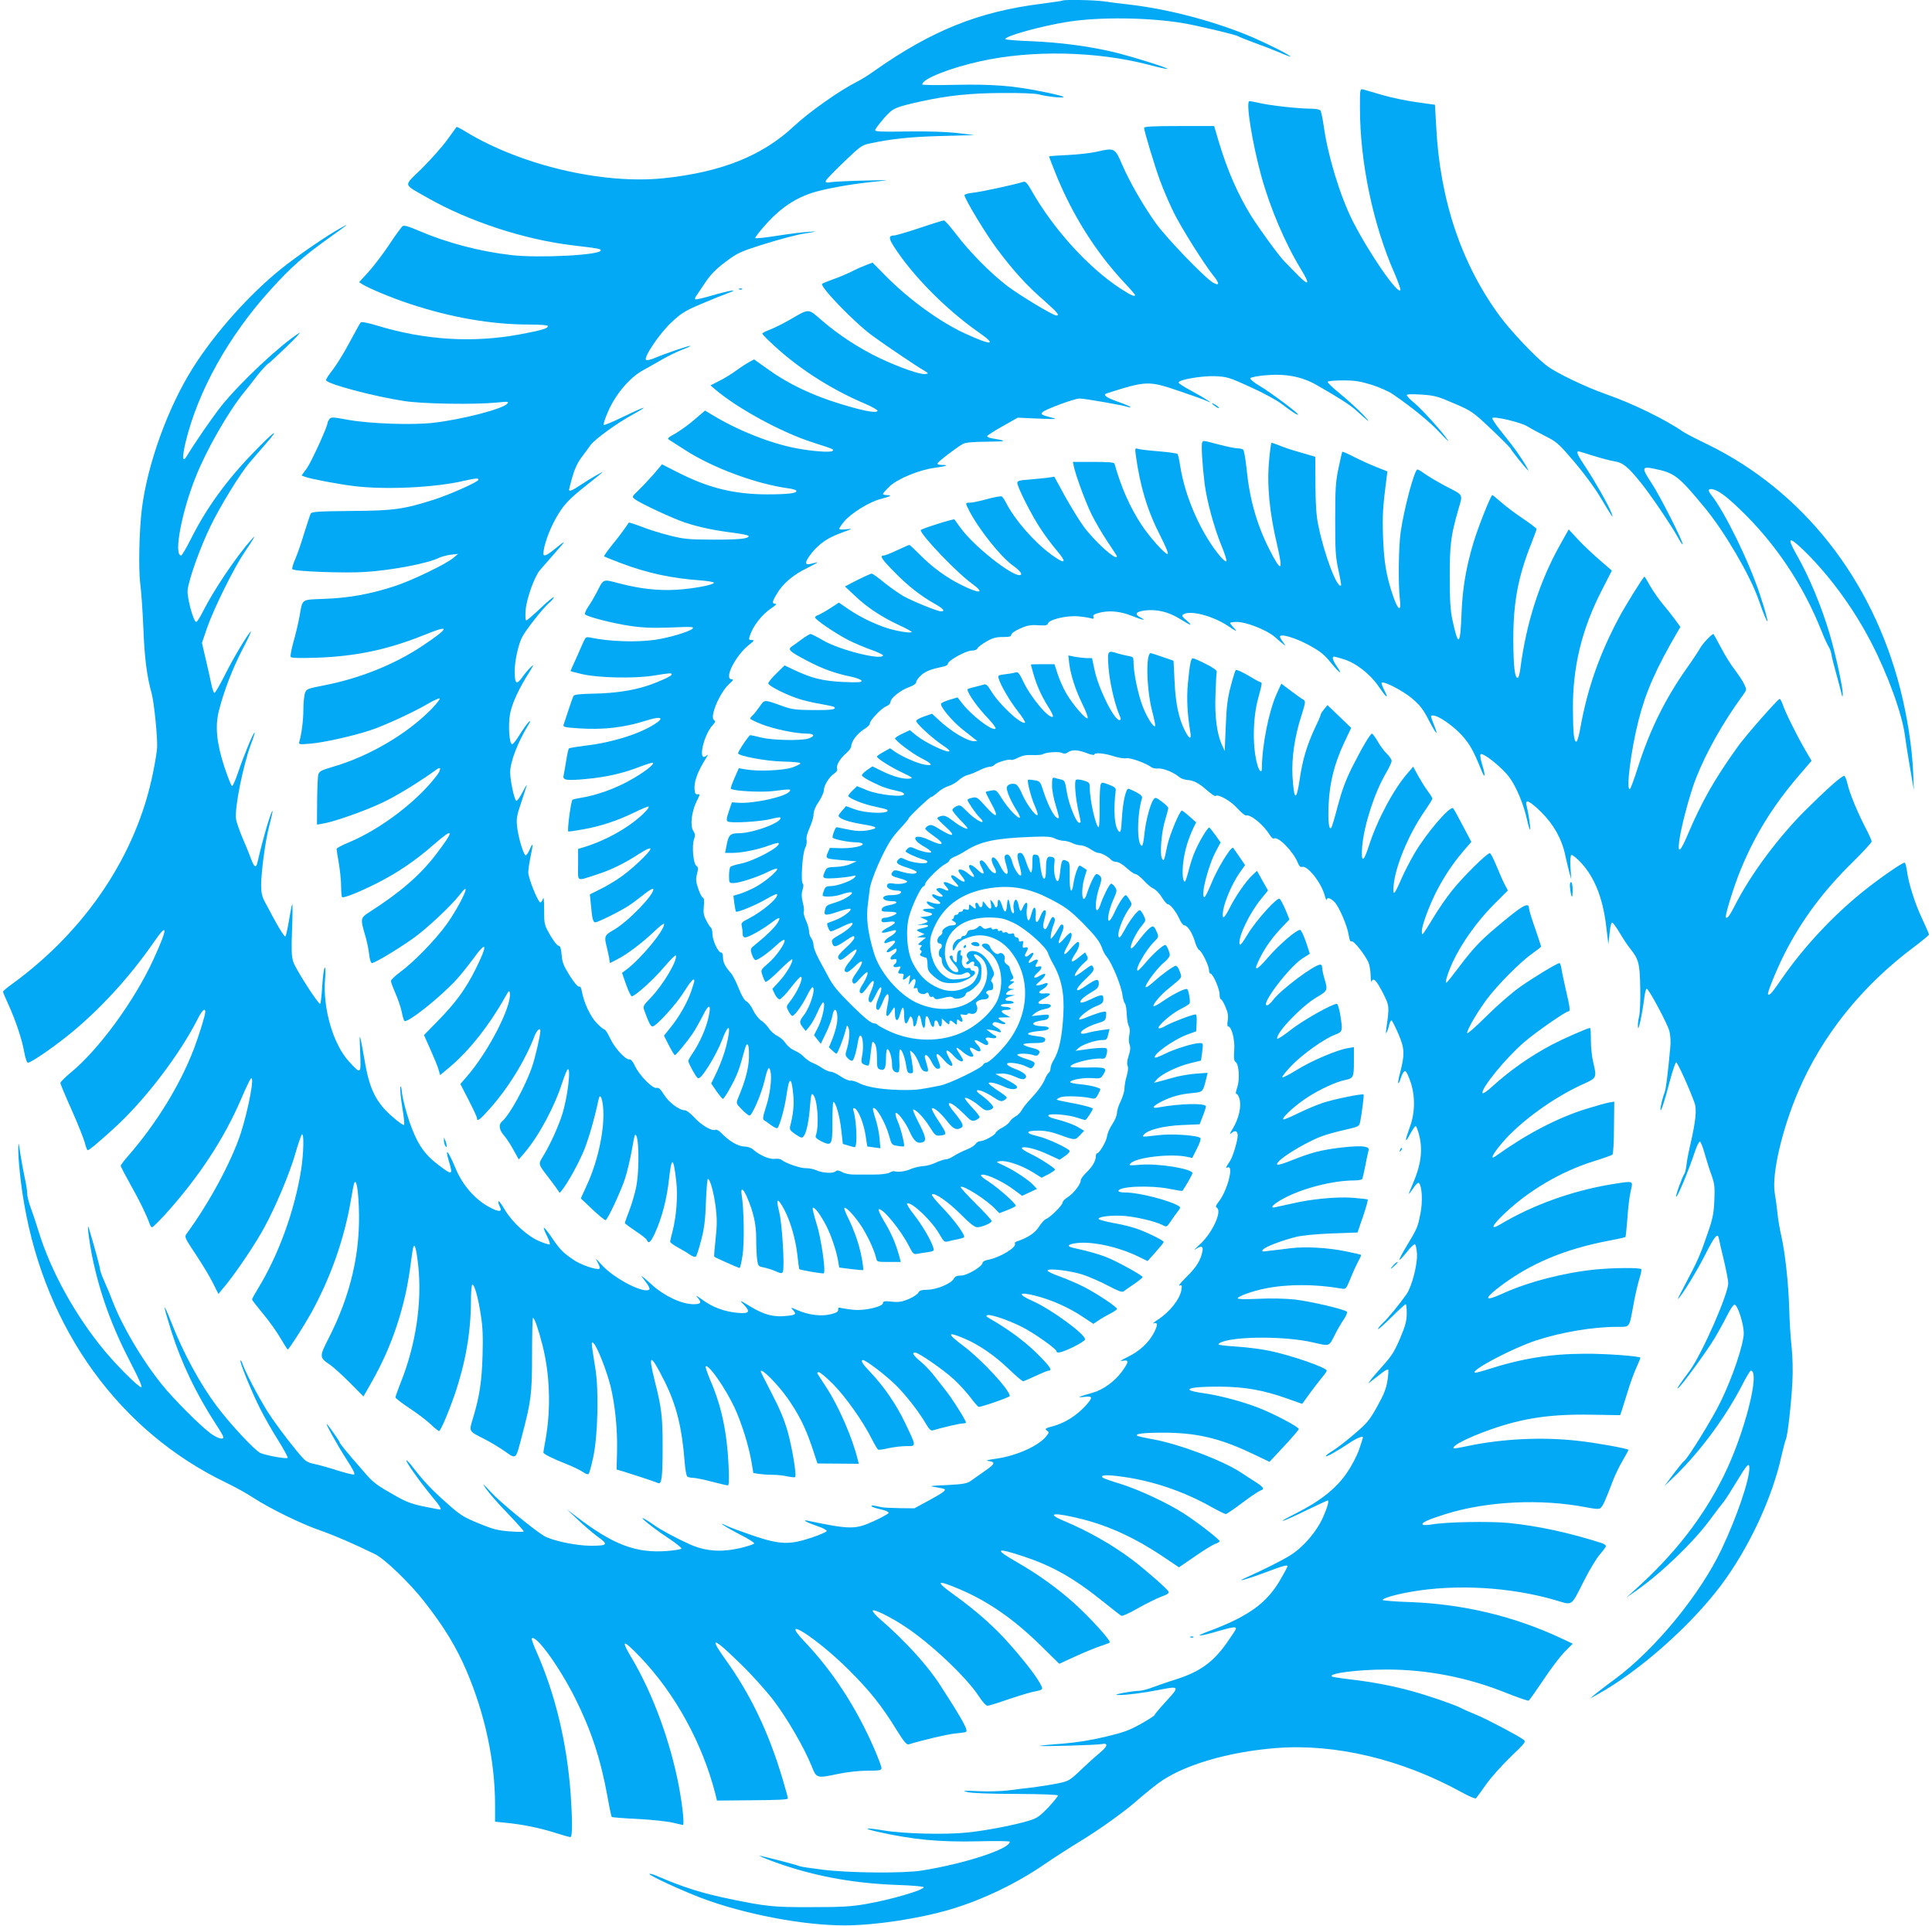 <?xml version="1.0" standalone="no"?>
<!DOCTYPE svg PUBLIC "-//W3C//DTD SVG 20010904//EN"
 "http://www.w3.org/TR/2001/REC-SVG-20010904/DTD/svg10.dtd">
<svg version="1.0" xmlns="http://www.w3.org/2000/svg"
 width="1280pt" height="1276pt" viewBox="0 0 1280 1276"
 preserveAspectRatio="xMidYMid meet">
<g transform="translate(0,1276) scale(0.1,-0.1)"
fill="#03a9f4" stroke="none">
<path d="M7039 12756 c-2 -2 -65 -11 -139 -21 -413 -51 -727 -177 -1105 -443
-38 -28 -92 -61 -120 -75 -112 -56 -317 -201 -415 -293 -210 -197 -482 -305
-865 -345 -403 -41 -942 86 -1307 307 -32 20 -61 35 -63 33 -1 -2 -31 -42 -65
-89 -34 -47 -110 -131 -167 -188 -122 -119 -126 -98 37 -191 279 -159 646
-279 970 -317 167 -20 180 -22 180 -33 0 -31 -410 -52 -591 -31 -211 24 -427
81 -616 162 -72 31 -97 37 -107 29 -8 -7 -48 -62 -89 -124 -41 -62 -103 -142
-136 -179 l-62 -67 23 -15 c41 -26 200 -92 313 -129 275 -91 542 -137 793
-137 76 0 122 -4 122 -10 0 -16 -41 -28 -185 -55 -312 -58 -629 -38 -943 57
-62 19 -106 28 -112 22 -5 -5 -38 -64 -74 -132 -36 -68 -86 -149 -111 -181
-25 -31 -45 -62 -45 -69 0 -24 315 -108 520 -139 127 -19 461 -24 609 -10 77
8 84 7 72 -7 -29 -35 -299 -105 -491 -127 -141 -16 -421 -6 -565 20 -102 19
-111 19 -123 4 -6 -9 -12 -20 -12 -25 0 -24 -108 -260 -137 -300 l-35 -48 24
-9 c37 -14 223 -49 323 -61 208 -26 539 -10 730 35 76 17 95 19 95 7 0 -14
-187 -97 -295 -132 -202 -64 -264 -73 -549 -75 -219 -2 -260 -5 -267 -17 -5
-9 -24 -68 -44 -131 -19 -64 -46 -142 -60 -173 -14 -32 -22 -61 -18 -65 16
-15 348 -27 483 -18 182 12 420 58 489 94 15 7 49 16 76 20 l50 6 -30 -26
c-50 -42 -274 -150 -390 -188 -163 -53 -301 -78 -462 -84 -162 -7 -147 4 -169
-118 -8 -44 -26 -120 -40 -168 -13 -48 -22 -93 -18 -99 5 -7 58 -9 173 -5 261
9 473 54 715 152 172 70 167 48 -19 -76 -182 -121 -414 -214 -647 -259 -113
-22 -118 -24 -128 -53 -5 -17 -10 -64 -10 -107 0 -69 -12 -163 -27 -214 -5
-18 -1 -19 77 -12 85 7 277 50 390 87 90 29 279 116 375 171 43 26 83 44 88
41 5 -3 -20 -34 -54 -70 -164 -167 -414 -313 -654 -383 -76 -22 -90 -30 -96
-51 -4 -13 -7 -93 -8 -178 l-1 -154 40 7 c74 12 284 86 400 142 92 44 243 137
356 219 27 19 26 -6 -2 -42 -128 -170 -372 -356 -584 -444 -44 -18 -80 -37
-80 -43 0 -6 7 -49 15 -96 8 -47 15 -115 15 -151 0 -36 3 -68 6 -72 9 -9 114
33 229 91 134 67 260 152 380 258 136 119 139 97 9 -72 -104 -135 -236 -248
-439 -378 -57 -36 -58 -44 -26 -151 10 -33 22 -88 26 -122 4 -38 12 -63 19
-63 19 0 167 89 268 160 93 65 258 220 316 295 86 113 7 -64 -89 -198 -72
-101 -219 -252 -308 -317 -34 -25 -61 -51 -61 -58 0 -8 13 -44 30 -82 16 -37
35 -92 41 -121 6 -30 14 -58 18 -62 18 -19 244 161 350 279 29 32 80 97 114
143 83 114 88 82 11 -73 -67 -136 -135 -229 -256 -352 l-89 -91 42 -94 c23
-52 48 -111 54 -133 l11 -38 60 50 c128 106 264 277 369 464 27 48 30 51 33
27 11 -88 -142 -385 -282 -547 l-46 -53 55 -107 c30 -58 55 -112 55 -119 0
-26 19 -12 83 60 124 139 236 320 299 485 14 37 38 58 38 33 0 -30 -32 -169
-54 -235 -43 -128 -150 -324 -200 -365 -24 -20 -19 -57 13 -93 16 -18 44 -61
63 -96 l35 -63 37 43 c94 109 200 306 251 466 15 45 31 85 36 88 24 15 -1
-189 -37 -301 -26 -80 -73 -184 -116 -258 -45 -76 -49 -59 34 -168 24 -31 48
-65 55 -75 11 -19 11 -19 26 1 43 55 114 185 148 269 31 78 69 211 95 334 8
38 22 16 29 -46 15 -135 -30 -358 -107 -523 l-40 -88 78 -74 c44 -41 83 -73
87 -70 16 10 99 189 127 272 15 47 35 131 45 186 9 55 19 102 21 105 27 27 33
-227 8 -348 -9 -42 -29 -111 -45 -152 -16 -41 -29 -78 -29 -82 0 -4 32 -27 70
-53 39 -25 73 -52 76 -60 11 -28 25 -15 55 50 45 99 78 227 91 352 17 154 30
152 48 -10 12 -99 1 -239 -25 -337 -8 -30 -15 -60 -15 -66 0 -6 24 -23 53 -39
28 -15 65 -37 80 -48 18 -12 32 -16 38 -10 5 5 21 54 35 109 20 77 27 132 31
252 3 83 9 152 13 152 15 0 40 -94 52 -189 9 -73 9 -120 -1 -208 -7 -63 -11
-116 -9 -118 6 -6 161 -75 168 -75 4 0 13 39 20 87 12 83 9 303 -6 396 -9 52
9 47 34 -11 45 -105 62 -182 62 -277 0 -51 3 -113 6 -138 6 -44 9 -47 43 -53
20 -4 55 -15 79 -25 37 -16 43 -17 49 -3 12 33 -5 319 -25 397 -22 89 -12 97
30 21 42 -76 77 -194 90 -301 6 -54 12 -99 13 -100 3 -6 158 -33 163 -28 14
14 -18 235 -48 328 -17 55 -29 102 -25 105 10 10 50 -43 89 -118 33 -64 69
-170 80 -241 l6 -36 78 -10 c42 -5 79 -8 81 -7 2 2 -2 37 -9 76 -14 84 -50
187 -92 272 -16 32 -27 61 -24 64 10 9 65 -49 111 -118 42 -64 86 -158 99
-212 6 -28 7 -28 85 -28 l79 0 -13 48 c-21 76 -52 147 -99 224 -24 40 -40 75
-34 77 26 9 146 -137 202 -247 24 -48 30 -53 54 -48 15 3 46 8 70 11 38 6 42
9 36 28 -14 49 -78 157 -130 222 -30 38 -50 71 -44 73 32 11 168 -120 217
-209 25 -44 31 -49 53 -43 14 4 42 10 63 14 21 4 41 10 44 14 11 11 -68 119
-145 198 -42 43 -72 81 -68 85 15 16 105 -46 189 -129 60 -61 94 -88 111 -88
32 0 96 28 96 41 0 7 -48 59 -106 116 -58 58 -103 107 -100 110 15 15 176 -87
234 -150 l23 -24 54 21 c30 12 55 24 55 28 0 15 -107 111 -174 156 -59 39 -67
48 -48 50 30 5 143 -49 210 -100 l54 -40 49 23 49 23 -22 24 c-33 35 -126 97
-194 129 -59 27 -59 27 -26 31 44 5 143 -29 215 -74 l58 -36 45 23 c24 13 44
27 44 31 0 10 -109 80 -168 107 -28 14 -52 29 -52 34 0 19 95 -3 172 -40 l78
-36 35 24 c19 13 34 29 32 34 -5 17 -149 84 -211 98 -85 19 -85 37 1 37 47 0
89 -8 138 -26 108 -39 107 -39 139 -5 l29 30 -34 20 c-34 21 -88 41 -167 61
-26 7 -40 15 -36 22 9 14 136 3 193 -17 24 -8 47 -15 51 -15 7 0 50 65 50 75
0 7 -69 26 -149 40 -46 8 -86 17 -89 20 -3 2 8 10 24 16 28 11 146 7 206 -7
22 -5 29 -1 42 24 9 17 16 33 16 36 0 10 -68 27 -132 33 -37 3 -68 10 -68 14
0 15 85 31 144 27 56 -4 59 -3 77 26 26 42 14 47 -108 44 -57 -1 -105 1 -109
4 -18 19 140 61 205 55 19 -2 26 4 32 27 5 16 5 34 2 39 -5 9 -72 6 -168 -9
l-40 -5 23 20 c27 23 111 51 153 51 31 0 33 2 43 44 l7 29 -53 -7 c-29 -4 -70
-12 -91 -18 -20 -6 -40 -8 -44 -4 -13 12 39 45 102 65 56 17 60 21 63 51 3 31
3 32 -30 25 -18 -4 -58 -18 -88 -30 -30 -13 -57 -21 -59 -19 -11 10 57 66 106
86 47 19 53 25 53 51 0 33 -10 32 -95 -8 -84 -40 -73 0 13 50 42 24 51 35 52
58 0 37 -16 34 -83 -12 -79 -56 -83 -32 -7 41 53 50 61 62 53 79 -8 20 -11 19
-63 -20 -29 -22 -56 -39 -58 -36 -8 7 28 58 60 86 27 23 29 28 19 48 l-12 22
-45 -36 c-50 -41 -58 -29 -19 29 25 37 33 76 16 76 -5 0 -28 -21 -50 -47 -46
-54 -54 -41 -16 26 25 44 33 81 16 81 -5 0 -23 -17 -40 -37 -17 -20 -33 -34
-36 -31 -4 3 4 29 16 58 16 37 19 54 11 62 -8 8 -16 2 -29 -22 -10 -17 -26
-42 -36 -54 -18 -21 -18 -21 -14 14 3 19 11 50 18 67 10 25 11 35 1 45 -9 9
-16 0 -32 -37 -16 -37 -23 -46 -32 -37 -9 9 -9 23 0 57 15 56 15 65 1 65 -6 0
-18 -18 -26 -40 -21 -54 -36 -50 -31 8 4 58 -13 67 -27 13 -6 -21 -13 -43 -17
-46 -12 -12 -21 43 -14 80 9 45 -9 46 -28 3 -14 -34 -18 -31 -30 25 -4 15 -10
27 -15 27 -13 0 -21 -42 -14 -68 3 -13 1 -22 -5 -22 -6 0 -14 17 -17 38 -11
62 -19 70 -23 20 -4 -59 -17 -61 -33 -8 -14 45 -29 53 -29 15 0 -14 -4 -25
-10 -25 -5 0 -10 4 -10 8 0 5 -7 17 -15 28 -15 18 -16 17 -10 -13 8 -41 -6
-43 -34 -5 -20 26 -20 26 -21 5 0 -26 -18 -31 -26 -8 -9 22 -27 18 -21 -5 6
-24 -1 -25 -25 -3 -17 15 -18 15 -18 -6 0 -18 -4 -21 -20 -16 -11 4 -20 2 -20
-4 0 -6 -7 -11 -15 -11 -8 0 -15 -4 -15 -10 0 -5 -7 -10 -15 -10 -8 0 -15 -7
-15 -15 0 -8 -6 -15 -12 -15 -7 -1 -3 -6 10 -13 25 -15 20 -27 -12 -27 -28 0
-69 -29 -63 -44 3 -7 -4 -18 -14 -24 -23 -14 -25 -52 -4 -52 17 0 20 -25 5
-35 -5 -3 -10 -17 -10 -31 0 -13 5 -24 10 -24 6 0 10 -11 10 -24 0 -59 93
-114 145 -86 20 10 28 11 37 2 19 -19 -2 -31 -67 -38 -52 -5 -64 -3 -94 18
-57 39 -91 105 -98 193 -3 48 1 72 21 120 68 163 205 255 411 276 122 13 237
-11 360 -75 106 -55 135 -77 223 -165 81 -83 109 -120 124 -163 6 -18 18 -42
28 -53 37 -44 100 -197 107 -260 3 -22 10 -46 16 -53 6 -7 11 -39 12 -70 1
-31 7 -67 13 -79 8 -14 9 -35 4 -60 -5 -22 -4 -49 2 -64 7 -19 5 -39 -7 -75
-10 -31 -12 -54 -6 -65 5 -11 3 -34 -6 -66 -8 -26 -15 -64 -15 -83 0 -19 -12
-57 -25 -85 -14 -27 -25 -63 -25 -79 0 -15 -14 -49 -31 -74 -17 -25 -32 -60
-34 -77 -3 -33 -51 -115 -66 -115 -5 0 -9 -9 -9 -20 0 -31 -23 -70 -64 -109
-20 -19 -36 -42 -36 -51 0 -25 -47 -86 -85 -110 -19 -12 -35 -28 -35 -36 0
-18 -83 -100 -109 -109 -10 -3 -31 -26 -47 -51 -26 -42 -75 -74 -147 -98 -10
-3 -16 -10 -13 -14 15 -24 -99 -93 -179 -108 -19 -3 -35 -12 -35 -19 0 -24
-102 -85 -142 -85 -28 0 -40 -5 -49 -21 -16 -32 -115 -73 -175 -73 -40 -1 -53
-5 -60 -20 -5 -10 -34 -29 -64 -42 -44 -18 -66 -22 -112 -17 -47 5 -58 3 -58
-9 0 -24 -119 -52 -193 -45 -34 3 -72 9 -84 12 -16 5 -21 3 -20 -11 2 -13 -11
-21 -48 -30 -61 -16 -147 -6 -220 26 -49 21 -49 21 -30 0 23 -25 17 -31 -39
-37 -88 -10 -149 5 -238 58 -81 49 -82 49 -49 15 45 -47 35 -60 -43 -53 -87 8
-166 37 -233 87 -33 24 -48 32 -35 18 34 -37 28 -48 -25 -48 -78 1 -191 54
-273 128 -38 35 -70 61 -70 59 0 -2 14 -21 30 -42 17 -22 27 -42 22 -47 -32
-32 -232 71 -313 160 -43 48 -48 51 -30 20 13 -22 18 -39 12 -43 -17 -10 -124
26 -171 59 -72 49 -89 67 -142 144 -27 41 -52 71 -55 69 -2 -3 7 -28 21 -55
14 -28 22 -53 18 -56 -4 -2 -33 7 -65 20 -80 32 -182 125 -232 209 -21 37 -41
63 -43 57 -2 -6 2 -21 8 -33 22 -40 -4 -41 -75 -2 -91 51 -170 143 -215 249
-51 124 -76 150 -45 48 27 -90 22 -92 -72 -20 -93 70 -140 141 -189 281 -23
66 -45 152 -50 190 -5 44 -9 59 -12 41 -2 -16 4 -75 13 -131 10 -57 15 -109
13 -116 -2 -7 -35 15 -79 54 -103 89 -148 176 -178 343 -41 230 -41 229 -35
87 6 -153 7 -153 -74 -65 -106 115 -175 357 -158 549 4 42 3 73 -2 73 -5 0
-13 -54 -17 -120 -4 -66 -10 -120 -14 -120 -15 0 -164 233 -178 278 -12 38
-13 81 -8 217 4 94 4 168 1 165 -3 -4 -12 -51 -21 -105 -9 -55 -20 -104 -24
-108 -7 -7 -54 71 -138 232 -17 32 -23 61 -23 105 1 96 27 292 54 396 14 52
23 96 22 98 -8 8 -64 -182 -100 -340 -9 -41 -22 -34 -42 20 -9 26 -34 88 -56
138 -21 50 -41 107 -44 126 -12 70 47 361 100 502 15 38 25 71 23 73 -7 6 -74
-158 -110 -265 -17 -51 -35 -91 -40 -89 -5 1 -27 57 -49 122 -53 162 -64 271
-38 376 35 136 91 281 157 408 36 68 60 121 55 117 -18 -11 -117 -176 -176
-295 -31 -61 -60 -111 -65 -111 -5 0 -15 26 -21 58 -6 31 -23 106 -37 165
l-25 108 33 97 c45 130 177 397 248 502 69 102 82 126 46 85 -99 -111 -249
-334 -319 -473 -20 -40 -40 -72 -46 -72 -18 0 -62 162 -57 211 9 75 84 285
152 424 65 134 197 349 258 420 19 22 67 78 107 124 101 115 58 87 -75 -51
-181 -185 -317 -372 -421 -580 -30 -60 -59 -108 -64 -108 -50 0 1 281 96 519
73 184 220 440 325 567 19 23 57 71 84 107 28 35 60 71 72 78 12 8 69 61 128
118 59 57 94 96 77 85 -128 -81 -391 -328 -516 -484 -55 -69 -172 -238 -232
-337 -25 -39 -27 2 -5 95 82 341 285 705 563 1012 137 151 218 223 398 351
123 88 127 92 75 63 -89 -47 -297 -190 -405 -277 -210 -169 -439 -427 -582
-654 -166 -263 -301 -637 -338 -933 -18 -144 -23 -397 -11 -495 7 -49 16 -184
21 -300 8 -197 22 -310 55 -430 16 -58 39 -289 36 -355 -1 -25 -13 -101 -27
-168 -109 -545 -447 -1049 -941 -1406 -29 -21 -53 -41 -53 -46 0 -4 16 -42 35
-83 49 -108 90 -230 105 -314 8 -43 18 -73 25 -73 20 0 152 90 265 180 205
165 406 383 566 614 98 143 98 103 1 -109 -126 -275 -364 -600 -549 -751 -37
-31 -68 -62 -68 -68 0 -7 33 -86 74 -177 40 -90 79 -188 87 -216 7 -29 16 -53
20 -53 9 0 60 42 164 136 209 187 446 497 569 742 25 49 46 67 46 39 0 -23
-40 -151 -76 -247 -92 -239 -248 -493 -436 -709 -27 -30 -48 -59 -48 -64 0 -6
31 -65 68 -131 60 -106 105 -200 125 -258 4 -10 10 -18 15 -18 5 0 42 37 84
82 225 249 393 504 508 773 28 66 56 124 61 129 29 31 -13 -196 -66 -362 -62
-188 -207 -458 -360 -667 -14 -19 -9 -29 62 -135 42 -63 93 -148 113 -188 l37
-74 56 68 c75 94 194 272 249 374 76 140 165 352 203 482 19 67 39 126 45 132
15 15 12 -124 -5 -234 -44 -274 -150 -564 -285 -785 -22 -36 -40 -69 -40 -73
0 -5 32 -46 71 -93 39 -46 91 -119 116 -162 25 -42 47 -77 49 -77 8 0 105 152
154 239 130 235 221 493 265 752 9 52 18 101 21 109 13 36 26 -27 31 -148 14
-302 -52 -589 -201 -880 -61 -119 -61 -126 12 -174 20 -14 78 -66 129 -117
l91 -92 57 100 c134 236 220 497 255 771 6 47 13 96 16 110 10 43 22 3 35
-115 26 -243 -16 -525 -117 -776 -19 -48 -34 -91 -34 -96 0 -6 42 -38 93 -72
50 -33 114 -81 140 -106 26 -25 51 -45 56 -45 10 0 63 124 103 240 72 211 107
413 108 613 0 68 4 117 10 117 14 0 39 -90 56 -205 12 -73 15 -144 11 -265 -5
-172 -20 -271 -62 -410 -29 -97 -34 -88 80 -146 39 -20 98 -56 132 -80 75 -52
69 -57 112 107 60 229 66 274 66 537 0 133 3 242 6 242 10 0 37 -78 63 -181
49 -192 57 -420 21 -622 -8 -45 -15 -85 -15 -89 0 -10 61 -41 156 -78 43 -17
91 -41 107 -52 16 -12 32 -17 37 -12 5 5 18 54 30 109 31 143 38 440 15 585
-30 190 -30 187 -11 170 23 -23 84 -176 111 -283 30 -122 47 -290 43 -434 l-3
-118 45 -13 c53 -16 208 -67 231 -77 23 -9 29 38 29 245 0 198 -7 253 -52 432
-47 187 -29 185 67 -7 77 -156 113 -301 131 -530 3 -49 12 -93 18 -97 6 -4 23
-8 37 -8 15 0 70 -11 123 -25 53 -14 101 -25 108 -25 8 0 9 36 5 133 -11 223
-47 393 -122 566 -19 46 -33 86 -30 89 18 18 128 -139 191 -272 47 -101 95
-254 113 -362 l12 -72 37 -6 c20 -3 62 -6 92 -6 30 0 75 -5 99 -11 24 -5 46
-7 49 -4 11 10 -19 191 -49 300 -22 78 -53 152 -105 252 -41 79 -74 145 -74
148 0 28 112 -84 178 -178 73 -105 115 -187 158 -312 l40 -120 137 -1 137 -1
-7 26 c-33 140 -127 357 -209 481 -27 41 -53 81 -57 88 -5 8 -2 12 8 12 8 0
50 -35 93 -78 82 -82 199 -247 257 -363 19 -37 38 -70 43 -72 4 -3 34 1 67 9
33 7 86 14 118 14 70 0 70 -7 -7 155 -59 123 -139 239 -227 332 -55 57 -71 83
-51 83 18 0 150 -100 213 -162 70 -68 158 -182 204 -261 19 -33 32 -46 44 -43
67 20 179 46 198 46 13 0 23 3 23 6 0 14 -97 168 -137 216 -23 29 -60 76 -81
103 -22 28 -60 67 -86 88 -46 39 -57 57 -33 57 23 0 189 -115 257 -178 36 -33
85 -87 110 -120 25 -34 49 -61 54 -62 21 -1 206 64 206 72 0 40 -186 241 -305
330 -114 86 -113 100 6 50 98 -42 199 -112 293 -202 46 -44 88 -80 94 -80 6 0
43 16 83 35 41 19 79 35 86 35 29 0 9 29 -79 116 -81 80 -193 162 -309 228
-27 15 -30 20 -16 24 24 5 138 -33 227 -78 75 -37 230 -146 230 -162 0 -17 37
-7 112 29 42 21 77 43 77 50 2 34 -225 200 -347 254 -106 47 -94 64 23 34 100
-26 210 -74 297 -131 l82 -54 36 24 c19 13 54 33 78 45 23 12 42 25 42 30 0
14 -138 105 -225 149 -44 22 -115 52 -157 67 -43 15 -78 32 -78 38 0 18 155
-1 237 -28 43 -15 117 -47 166 -73 63 -34 91 -44 101 -37 7 6 38 28 70 49 31
21 56 42 56 46 0 9 -127 81 -210 119 -56 26 -137 50 -252 75 -44 10 -33 24 25
31 102 13 276 -25 406 -88 l64 -31 53 59 c29 33 54 63 54 67 0 10 -101 60
-175 87 -33 12 -104 30 -158 39 -54 10 -98 22 -99 27 -2 16 90 26 172 20 81
-7 204 -36 251 -60 28 -15 29 -15 54 22 14 21 35 51 47 66 19 24 20 29 8 37
-58 37 -264 90 -352 90 -27 0 -48 4 -48 10 0 31 209 40 340 14 45 -9 82 -15
84 -13 23 33 66 108 66 117 0 29 -223 66 -345 56 -73 -6 -79 -5 -65 9 38 40
264 66 372 44 l37 -8 31 62 c18 34 28 65 23 70 -18 18 -187 30 -278 19 -113
-13 -110 -13 -96 4 26 32 133 58 253 63 l116 5 21 55 c12 30 21 59 21 63 0 24
-173 20 -319 -7 -46 -8 -34 10 27 41 62 31 122 48 202 55 71 7 70 6 94 105 l7
29 -83 -6 c-46 -4 -114 -16 -153 -28 -38 -11 -81 -23 -95 -26 l-25 -6 23 26
c32 34 136 84 219 104 37 9 69 17 70 17 0 1 4 27 8 59 7 55 7 57 -17 57 -40 0
-166 -39 -230 -71 -33 -17 -63 -28 -66 -25 -18 18 125 120 213 152 l60 22 3
56 c2 31 -1 56 -6 56 -21 0 -159 -52 -198 -75 -23 -14 -45 -21 -48 -16 -9 14
86 97 145 126 30 15 57 32 60 37 7 10 -5 85 -15 95 -9 9 -84 -27 -155 -75 -34
-24 -65 -41 -68 -38 -9 9 44 73 94 113 102 84 95 73 79 118 -8 22 -20 39 -27
37 -20 -5 -91 -57 -147 -107 -31 -28 -52 -41 -52 -32 0 22 82 130 124 163 20
16 36 37 36 46 0 21 -21 68 -30 68 -15 0 -82 -60 -127 -114 -26 -31 -51 -56
-54 -56 -26 0 53 139 110 194 26 25 28 31 18 55 -22 52 -28 54 -60 24 -16 -15
-48 -53 -70 -83 -29 -38 -43 -50 -45 -38 -4 21 38 105 74 147 26 32 27 33 11
67 -9 19 -21 34 -26 34 -15 0 -68 -69 -98 -127 -16 -29 -31 -53 -35 -53 -27 0
13 122 63 191 20 28 20 30 2 59 -9 16 -21 30 -24 30 -12 0 -48 -55 -75 -114
-14 -31 -30 -56 -36 -56 -16 0 -1 76 29 142 24 55 25 59 9 83 -9 14 -21 23
-27 20 -12 -8 -53 -89 -68 -137 -7 -21 -17 -38 -22 -38 -16 0 -10 78 12 145
18 53 19 68 9 80 -7 8 -18 15 -25 15 -12 0 -41 -59 -65 -133 -6 -20 -16 -35
-21 -32 -14 9 -11 86 6 141 8 27 15 50 15 50 0 1 -11 9 -25 18 -25 17 -26 17
-40 -18 -8 -20 -19 -59 -23 -88 -12 -83 -27 -53 -25 48 1 87 0 92 -22 102 -28
13 -33 4 -42 -80 -3 -35 -10 -57 -17 -55 -16 5 -27 66 -21 113 5 37 3 42 -17
47 -30 8 -38 -7 -38 -80 0 -101 -27 -78 -39 32 -5 52 -9 60 -28 63 -22 3 -23
0 -23 -57 0 -34 -4 -61 -9 -61 -5 0 -19 29 -31 65 -17 50 -26 65 -41 65 -23 0
-24 -19 -3 -89 8 -29 12 -56 9 -59 -11 -12 -45 39 -58 86 -12 45 -31 62 -48
45 -6 -6 -3 -28 7 -61 27 -84 -5 -81 -46 4 -22 44 -50 59 -50 27 1 -10 7 -29
15 -43 36 -63 -6 -58 -45 5 -12 19 -28 35 -36 35 -18 0 -18 -14 2 -51 22 -44
9 -48 -29 -11 -53 51 -77 38 -36 -19 25 -36 11 -38 -29 -4 -30 25 -62 33 -62
16 0 -5 12 -23 26 -40 30 -36 12 -43 -29 -11 -48 38 -63 22 -20 -22 35 -37 27
-42 -25 -16 -51 25 -64 17 -32 -17 24 -26 14 -33 -21 -14 -12 6 -28 8 -37 4
-13 -5 -11 -10 13 -30 24 -19 26 -24 12 -25 -10 0 -27 5 -37 10 -32 17 -33 -7
0 -26 16 -10 30 -22 30 -27 0 -9 -39 -5 -72 8 -29 11 -21 -13 10 -29 l27 -15
-43 -1 c-49 0 -49 -14 0 -24 39 -8 27 -23 -22 -28 l-35 -4 29 -12 c33 -14 30
-21 -16 -33 l-33 -8 38 2 c43 3 50 -10 10 -19 -56 -12 -59 -16 -28 -29 l30
-13 -25 -11 -25 -10 30 -1 30 -1 -30 -24 c-24 -20 -27 -25 -11 -25 15 0 16 -3
7 -14 -9 -10 -9 -16 -1 -21 8 -5 8 -10 0 -20 -8 -9 -6 -15 7 -20 10 -5 23 -9
28 -9 6 -1 10 -21 10 -45 1 -39 5 -47 45 -82 46 -39 71 -46 150 -40 42 3 120
46 120 66 0 8 -7 15 -15 15 -8 0 -15 5 -15 11 0 6 -9 9 -20 6 -25 -7 -44 25
-36 59 4 14 2 24 -4 24 -7 0 -9 8 -5 20 5 15 3 18 -9 14 -11 -4 -16 -19 -16
-46 0 -35 -2 -39 -15 -28 -8 7 -14 19 -13 26 3 15 -15 20 -20 6 -2 -6 11 -26
27 -45 33 -37 39 -57 18 -57 -40 0 -77 62 -77 128 0 144 120 237 300 234 74
-2 94 -7 156 -36 79 -37 218 -160 228 -202 4 -13 19 -45 34 -71 54 -95 75
-196 67 -333 -8 -148 -28 -243 -63 -300 -12 -19 -22 -45 -22 -57 0 -12 -5 -25
-11 -29 -6 -3 -18 -23 -26 -43 -17 -39 -49 -83 -103 -140 -19 -20 -42 -49 -50
-64 -8 -16 -27 -35 -42 -43 -15 -8 -32 -23 -38 -34 -6 -11 -28 -29 -49 -40
-21 -10 -41 -26 -44 -34 -7 -18 -78 -56 -104 -56 -10 0 -24 -9 -30 -19 -7 -10
-33 -27 -60 -37 -26 -10 -63 -29 -82 -41 -19 -13 -43 -23 -54 -23 -11 0 -40
-10 -65 -21 -24 -12 -62 -23 -85 -24 -23 -1 -60 -10 -82 -19 -35 -16 -84 -23
-110 -15 -5 2 -20 -3 -33 -10 -14 -7 -56 -12 -100 -12 -42 0 -100 0 -128 0
-30 -1 -65 6 -84 16 -23 12 -35 14 -43 6 -16 -16 -82 -13 -125 5 -20 9 -52 16
-71 15 -35 -2 -133 32 -161 54 -8 7 -29 11 -46 8 -34 -5 -102 24 -142 60 -14
13 -37 21 -61 22 -42 1 -98 34 -151 88 -15 16 -33 26 -39 23 -20 -13 -92 28
-137 77 -28 31 -54 51 -68 52 -38 1 -106 53 -138 105 -22 36 -34 46 -48 43
-26 -7 -114 83 -143 145 -14 30 -28 46 -37 44 -25 -4 -97 74 -127 138 -15 33
-33 60 -38 60 -6 0 -29 19 -52 43 -42 43 -85 136 -98 209 -4 24 -10 35 -18 32
-8 -3 -33 26 -62 72 -40 64 -50 88 -54 138 -4 45 -10 61 -21 61 -8 0 -33 32
-55 70 -39 69 -40 72 -40 168 0 67 -3 89 -8 72 -5 -14 -13 -25 -18 -23 -17 6
-79 162 -79 198 0 19 7 66 15 105 19 90 18 100 -6 47 -10 -24 -23 -41 -28 -38
-15 10 -49 126 -55 191 -6 52 -2 74 29 164 19 58 35 107 35 110 -1 4 -14 -20
-31 -52 -16 -32 -34 -55 -39 -52 -13 8 -40 136 -40 189 0 67 49 196 116 306
20 33 22 40 8 28 -10 -9 -37 -46 -59 -82 -22 -36 -45 -66 -52 -66 -19 0 -27
124 -14 200 13 69 57 166 127 276 31 50 33 56 11 35 -14 -13 -38 -41 -53 -62
-41 -60 -54 -52 -54 34 0 70 24 177 50 228 25 47 133 185 174 221 22 20 38 39
35 42 -3 3 -43 -30 -89 -74 -46 -44 -88 -80 -93 -80 -6 0 -8 28 -4 73 7 75 59
220 95 261 10 12 54 62 97 111 80 90 80 93 -6 23 -48 -39 -69 -47 -69 -25 2
50 35 146 78 225 52 94 86 132 212 231 123 98 120 95 65 65 -27 -15 -76 -45
-107 -66 -52 -35 -78 -46 -78 -33 0 3 9 40 21 82 14 51 34 95 58 128 21 28 49
66 63 86 31 41 175 146 286 206 112 62 77 53 -67 -17 -67 -33 -127 -58 -131
-55 -4 3 8 42 28 87 49 115 144 227 232 275 36 20 95 53 131 74 36 21 95 49
130 63 35 13 59 25 53 25 -14 1 -167 -51 -232 -79 -31 -13 -57 -19 -62 -14
-17 17 91 177 170 250 64 60 91 76 190 118 63 27 144 60 180 73 87 31 24 22
-108 -16 -53 -16 -101 -26 -105 -24 -5 3 -1 15 8 26 8 12 35 52 60 89 32 48
68 85 130 132 82 61 96 68 258 119 95 30 215 62 267 70 92 15 92 16 25 11 -38
-2 -132 -14 -207 -26 -76 -12 -141 -19 -144 -15 -4 3 30 46 74 95 107 118 214
184 350 218 109 27 251 50 392 63 82 8 70 9 -85 5 -99 -2 -200 -7 -224 -10
-35 -6 -42 -4 -40 8 2 8 56 64 120 125 105 101 120 112 169 122 145 31 264 44
470 50 l225 6 -115 14 c-73 8 -191 12 -330 10 -179 -3 -214 -1 -212 10 2 8 28
42 58 77 61 69 71 73 249 113 175 38 323 54 535 55 127 1 220 -3 245 -10 22
-7 72 -14 110 -18 95 -7 57 8 -99 39 -191 38 -326 48 -568 43 -120 -3 -218 -2
-218 3 0 36 181 108 384 153 341 76 772 67 1116 -23 63 -17 119 -29 124 -28
15 5 -239 84 -356 112 -164 39 -355 64 -545 72 -95 3 -173 10 -173 14 0 21
241 87 417 115 206 32 524 29 753 -8 90 -14 363 -79 375 -89 6 -4 53 -23 105
-42 52 -19 128 -48 168 -65 39 -17 72 -29 72 -27 0 8 -133 76 -240 123 -250
108 -562 191 -830 222 -58 6 -132 16 -166 21 -59 9 -267 13 -275 5z"/>
<path d="M9010 12046 c0 -359 86 -773 230 -1099 23 -53 40 -102 38 -108 -13
-39 -212 250 -318 461 -83 166 -163 430 -190 625 -7 50 -17 96 -22 103 -6 7
-33 12 -62 12 -80 0 -263 20 -334 36 -35 8 -68 14 -74 14 -26 0 17 -271 78
-495 58 -211 159 -449 264 -620 63 -103 53 -114 -30 -29 -30 31 -67 68 -81 83
-36 36 -163 211 -220 301 -88 142 -158 303 -214 490 l-31 105 -232 0 c-170 0
-232 -3 -232 -12 0 -21 68 -246 105 -348 20 -55 60 -149 90 -210 51 -104 205
-349 267 -425 39 -48 37 -66 -4 -43 -54 30 -310 296 -381 395 -87 123 -170
268 -222 386 -48 113 -51 114 -168 87 -40 -9 -127 -19 -194 -22 -68 -3 -123
-7 -123 -9 0 -2 18 -49 40 -104 109 -274 265 -524 454 -727 42 -44 76 -84 76
-87 0 -14 -26 -3 -93 40 -216 140 -450 398 -596 657 -24 42 -37 56 -49 53 -59
-19 -277 -66 -329 -72 -35 -3 -63 -11 -63 -17 0 -23 141 -257 216 -357 108
-144 197 -242 311 -341 89 -79 106 -99 82 -99 -23 0 -246 135 -329 198 -110
85 -247 224 -335 340 -39 51 -75 92 -81 92 -6 0 -78 -22 -160 -50 -82 -27
-159 -50 -171 -50 -36 0 -36 -18 -1 -73 124 -193 348 -420 567 -572 120 -84
80 -85 -96 -4 -162 74 -367 222 -520 376 l-92 93 -38 -14 c-22 -8 -66 -27 -99
-44 -32 -16 -88 -40 -124 -52 -36 -13 -68 -26 -73 -30 -19 -16 216 -259 334
-345 88 -64 292 -202 340 -229 32 -19 32 -20 11 -24 -33 -5 -169 42 -301 104
-135 64 -275 155 -387 252 -92 80 -80 80 -211 4 -38 -22 -94 -50 -125 -63 -32
-12 -58 -25 -58 -29 0 -3 21 -26 48 -51 174 -168 396 -313 634 -414 49 -21 85
-42 82 -47 -10 -17 -95 0 -252 48 -182 56 -337 130 -466 222 l-100 71 -30 -16
c-17 -9 -56 -34 -86 -56 -30 -22 -81 -54 -114 -70 l-59 -30 34 -29 c149 -126
440 -284 644 -349 143 -46 141 -46 131 -56 -12 -12 -134 -3 -244 18 -172 33
-392 121 -559 224 l-42 25 -68 -58 c-37 -33 -95 -74 -127 -93 -52 -28 -57 -34
-42 -43 10 -6 58 -37 108 -69 182 -117 465 -222 680 -252 26 -3 50 -10 53 -15
11 -17 -50 -25 -195 -25 -221 1 -388 43 -594 148 l-100 51 -55 -65 c-31 -35
-76 -83 -101 -107 -44 -42 -44 -43 -25 -58 37 -29 259 -132 340 -158 98 -31
189 -50 318 -66 53 -7 97 -16 97 -21 0 -18 -61 -24 -235 -24 -162 1 -191 3
-287 27 -59 15 -144 41 -188 59 -45 17 -83 29 -84 27 -1 -1 -13 -19 -26 -38
-13 -19 -50 -68 -83 -108 -32 -40 -57 -75 -55 -78 3 -2 52 -22 110 -44 178
-67 335 -101 531 -115 48 -4 87 -11 87 -15 0 -15 -137 -40 -248 -47 -124 -7
-245 7 -382 43 -108 28 -100 32 -147 -61 -14 -27 -39 -70 -55 -93 -17 -24 -26
-48 -22 -52 17 -17 184 -59 296 -76 87 -13 150 -15 272 -11 137 6 158 5 145
-7 -21 -21 -163 -63 -253 -75 -123 -17 -298 -11 -423 15 -30 6 -33 4 -47 -27
-8 -19 -30 -69 -50 -113 -20 -43 -36 -79 -36 -81 0 -2 33 -11 73 -20 108 -26
348 -31 475 -11 119 19 122 19 122 7 0 -10 -91 -51 -165 -75 -97 -31 -211 -48
-345 -51 -101 -2 -136 -6 -141 -16 -4 -8 -19 -50 -33 -94 -15 -44 -29 -87 -32
-96 -5 -15 8 -18 101 -24 159 -11 302 5 448 52 99 31 123 19 51 -26 -102 -65
-287 -122 -459 -141 -55 -7 -103 -15 -106 -18 -3 -4 -12 -41 -18 -82 -7 -41
-14 -85 -17 -97 -8 -32 19 -36 153 -23 131 12 240 37 356 82 43 16 81 28 83
25 11 -11 -67 -70 -161 -121 -96 -53 -222 -97 -316 -111 -25 -4 -51 -10 -56
-13 -10 -6 -36 -202 -28 -210 1 -2 43 4 93 13 117 20 224 55 341 111 51 25 95
43 98 41 9 -10 -60 -77 -132 -126 -82 -57 -187 -108 -277 -137 l-58 -18 0
-104 c0 -119 -16 -110 125 -65 93 30 182 73 280 137 42 27 72 41 74 34 6 -17
-138 -152 -217 -202 -37 -24 -93 -57 -126 -72 l-58 -29 7 -70 c8 -91 14 -115
29 -115 19 0 172 77 224 112 26 17 72 52 102 76 30 24 56 39 58 33 11 -33
-169 -219 -263 -272 -59 -33 -63 -43 -46 -109 5 -19 12 -52 16 -72 l6 -38 47
24 c67 34 166 109 245 184 38 37 67 59 67 50 0 -43 -151 -226 -247 -299 l-32
-24 27 -77 c15 -43 32 -78 38 -78 21 0 147 113 216 196 40 47 74 80 76 74 11
-33 -83 -192 -167 -280 -52 -54 -53 -55 -40 -90 26 -73 40 -100 52 -100 24 0
162 152 211 233 43 69 66 93 66 69 0 -5 -9 -35 -20 -67 -26 -76 -81 -173 -137
-241 l-44 -55 33 -65 c18 -35 36 -64 39 -64 8 0 78 85 116 140 17 25 47 78 68
119 43 87 60 81 38 -13 -16 -71 -59 -167 -102 -230 -17 -25 -31 -49 -31 -55 0
-6 14 -36 31 -66 27 -48 33 -54 47 -43 33 27 113 163 144 244 49 129 65 105
28 -42 -11 -43 -38 -116 -59 -161 l-39 -81 35 -51 c20 -28 39 -51 42 -51 9 0
64 95 90 155 12 27 31 83 41 124 11 41 22 76 25 79 13 14 19 -16 17 -85 -2
-71 -25 -157 -73 -270 -13 -32 -12 -34 26 -73 21 -22 44 -40 51 -40 17 0 79
144 99 230 21 89 31 103 40 61 10 -47 -4 -157 -32 -240 -19 -59 -21 -76 -11
-82 7 -4 29 -19 47 -33 19 -14 38 -23 42 -19 16 17 50 143 61 226 17 119 33
116 44 -11 6 -60 -1 -125 -21 -203 -5 -22 0 -29 36 -54 40 -26 43 -26 55 -10
18 24 34 105 41 202 5 67 9 81 19 72 30 -25 43 -208 19 -271 -5 -13 4 -22 39
-40 67 -32 71 -24 71 133 0 71 3 129 6 129 16 0 42 -92 52 -181 l11 -97 37
-11 c20 -6 39 -11 41 -11 20 0 14 173 -8 244 -4 12 -2 17 7 14 24 -7 60 -95
73 -175 l12 -78 43 -6 44 -6 -6 67 c-3 36 -15 95 -27 129 -11 35 -19 66 -16
69 18 17 82 -93 107 -183 16 -58 17 -60 55 -66 21 -4 41 -5 43 -3 7 7 -20 115
-40 162 -11 25 -18 50 -16 56 7 20 66 -57 94 -121 28 -64 52 -83 88 -69 25 9
17 41 -30 131 -24 47 -40 85 -35 85 19 0 71 -54 108 -113 38 -61 41 -63 75
-59 43 5 42 10 -21 105 -24 37 -42 71 -38 74 10 11 57 -28 99 -82 42 -55 65
-65 97 -45 18 11 5 37 -52 106 -67 81 -19 72 65 -12 49 -50 56 -54 81 -45 14
6 26 15 26 21 0 6 -23 36 -52 66 -28 30 -49 57 -45 60 8 8 61 -22 101 -57 27
-23 40 -28 60 -23 14 3 26 12 26 19 0 13 -44 56 -90 88 -13 9 -21 19 -17 23 9
9 64 -14 114 -48 35 -23 47 -27 63 -18 11 6 20 15 20 19 0 5 -27 26 -60 47
-33 22 -60 43 -60 48 0 12 57 -1 107 -25 43 -21 88 -18 80 4 -2 7 -35 28 -73
47 l-69 35 37 3 c22 2 56 -5 84 -17 53 -24 70 -26 80 -10 10 16 -16 37 -71 58
-27 10 -51 24 -53 31 -6 18 86 7 129 -16 31 -15 33 -15 45 1 18 25 11 32 -51
51 -30 10 -55 21 -55 26 0 11 73 10 104 -1 18 -7 28 -6 36 4 17 21 6 32 -50
45 -27 7 -50 16 -50 21 0 5 31 9 69 9 51 0 70 4 74 15 8 19 -3 25 -63 32 -82
10 -57 27 49 35 49 4 53 28 4 29 -21 0 -47 4 -57 8 -26 10 -5 23 49 31 28 3
41 10 43 23 3 17 -2 18 -55 12 l-58 -6 23 20 c12 10 40 22 62 26 56 9 56 38 0
34 -49 -4 -54 11 -10 33 54 28 60 40 18 37 -50 -4 -57 7 -19 28 33 19 45 51
14 38 -10 -4 -29 -10 -43 -12 -23 -4 -22 -1 14 31 44 40 41 59 -5 32 -40 -24
-51 -11 -16 19 32 28 36 50 7 42 -22 -6 -25 0 -11 23 16 23 2 31 -25 14 -33
-22 -39 -13 -13 20 25 32 18 47 -11 21 -24 -22 -39 -12 -22 15 17 28 15 39 -7
33 -15 -4 -18 0 -14 21 4 21 2 25 -11 20 -11 -4 -16 -1 -16 10 0 9 -7 16 -15
16 -8 0 -15 7 -15 16 0 11 -6 13 -19 9 -11 -3 -22 -1 -25 4 -4 6 -13 8 -21 4
-8 -3 -15 0 -15 6 0 6 -7 8 -15 5 -8 -4 -15 -1 -15 6 0 7 -8 9 -20 5 -11 -4
-20 -2 -20 4 0 7 -8 7 -24 2 -17 -7 -27 -5 -38 5 -13 14 -17 14 -31 0 -9 -9
-27 -16 -40 -16 -16 0 -26 -7 -30 -20 -3 -11 -12 -20 -21 -20 -9 0 -16 -4 -16
-10 0 -5 -6 -10 -13 -10 -22 0 -49 -37 -45 -62 3 -22 4 -21 21 9 20 37 43 52
107 70 88 24 192 -17 258 -102 134 -171 123 -416 -26 -605 -50 -63 -121 -130
-138 -130 -8 0 -17 -6 -20 -13 -8 -22 -223 -126 -284 -138 -121 -25 -158 -30
-220 -30 -140 -1 -259 16 -315 44 -22 12 -49 20 -60 18 -12 -1 -41 12 -65 28
-25 17 -54 31 -65 31 -11 0 -36 10 -55 23 -19 13 -49 29 -67 36 -17 7 -42 24
-55 38 -12 13 -36 31 -53 38 -37 17 -56 33 -77 63 -9 13 -31 31 -49 40 -19 9
-44 32 -56 51 -13 19 -36 42 -51 51 -15 10 -39 40 -52 67 -12 27 -33 54 -44
59 -14 6 -32 37 -52 87 -17 43 -40 88 -51 100 -38 42 -53 72 -53 104 0 21 -5
33 -13 33 -19 0 -57 81 -57 123 0 20 -5 39 -10 42 -6 4 -20 25 -31 48 -17 32
-20 52 -16 93 4 35 2 54 -6 57 -7 2 -21 29 -31 60 -16 46 -17 63 -8 98 9 36 8
45 -5 54 -20 15 -30 132 -15 175 9 25 8 36 -5 56 -22 34 -11 128 22 195 23 45
24 50 8 47 -13 -2 -19 5 -21 26 -6 54 16 118 77 216 14 23 14 24 0 13 -58 -46
-19 138 44 205 17 18 19 25 8 31 -32 20 38 186 103 243 24 21 27 27 14 28 -54
1 24 156 113 227 36 28 39 33 20 33 -19 0 -21 4 -15 23 21 68 80 145 146 189
27 17 36 28 26 28 -24 0 -23 14 7 63 40 70 109 129 203 174 48 24 78 41 67 38
-11 -2 -32 -7 -47 -11 -40 -9 -36 14 10 73 51 63 108 102 201 135 71 26 73 27
29 22 -27 -4 -48 -2 -48 3 0 5 16 28 35 51 47 54 165 127 238 146 67 17 82 26
44 26 -15 0 -27 4 -27 8 0 4 19 26 43 49 52 51 199 111 300 124 76 10 100 19
49 19 -18 0 -32 4 -32 9 0 9 125 105 169 130 18 10 66 14 164 15 129 1 135 5
35 21 -21 3 -38 10 -38 15 0 5 46 35 102 66 l101 57 136 -6 c127 -5 132 -4 83
8 -59 15 -70 21 -56 34 21 20 213 91 246 91 35 0 292 -45 325 -57 10 -3 15 -3
11 2 -4 4 -42 20 -85 35 -74 26 -99 45 -71 54 265 84 276 85 482 15 83 -28
164 -57 181 -65 61 -29 -11 18 -102 67 -47 25 -85 49 -85 55 1 19 154 45 242
42 80 -4 94 -8 232 -71 81 -36 173 -86 205 -110 72 -55 113 -81 113 -73 0 10
-182 147 -252 188 -38 22 -67 46 -65 52 2 6 45 15 100 20 137 12 245 -9 346
-68 147 -84 216 -129 256 -165 89 -81 106 -92 45 -27 -36 37 -104 99 -152 138
-48 39 -85 74 -82 79 3 5 49 9 102 9 79 0 114 -6 189 -29 51 -16 114 -44 140
-62 125 -85 247 -184 313 -256 40 -43 63 -64 52 -48 -37 55 -168 200 -220 244
-29 23 -52 48 -52 53 0 7 32 8 98 4 87 -6 109 -12 217 -59 116 -50 123 -55
245 -170 69 -65 127 -124 129 -130 4 -11 92 -122 114 -142 15 -14 -30 61 -72
120 -19 28 -66 88 -103 134 -38 46 -65 88 -61 92 13 13 190 -29 231 -55 21
-13 75 -42 120 -65 76 -38 89 -50 189 -167 62 -72 137 -173 175 -237 85 -142
91 -151 73 -102 -20 52 -103 198 -171 302 -52 77 -63 103 -46 103 4 0 49 -14
100 -30 51 -16 113 -32 138 -36 55 -8 90 -36 176 -143 66 -82 199 -279 244
-360 15 -28 29 -49 32 -47 8 9 -150 321 -205 404 -69 104 -67 115 20 96 132
-27 159 -48 335 -262 128 -155 297 -444 352 -602 73 -210 82 -186 10 31 -71
216 -230 542 -320 657 -24 30 -25 42 -4 42 36 0 93 -39 187 -130 237 -225 425
-506 546 -813 17 -43 38 -88 46 -101 9 -13 17 -37 19 -53 2 -16 18 -79 35
-139 16 -60 32 -118 34 -129 4 -15 5 -13 6 7 1 39 -44 249 -84 388 -53 183
-137 387 -224 539 -63 111 -50 120 43 31 168 -161 332 -383 450 -610 113 -217
208 -479 227 -625 5 -38 20 -135 34 -215 l25 -145 -5 120 c-7 165 -39 369 -85
550 -186 730 -647 1314 -1279 1622 -75 36 -148 74 -162 84 -111 78 -335 187
-499 244 -141 49 -346 147 -406 195 -80 63 -231 224 -303 320 -257 346 -402
774 -426 1266 l-8 140 -121 17 c-66 9 -168 30 -226 47 -58 17 -115 34 -127 37
-23 5 -23 5 -23 -121z"/>
<path d="M4898 10843 c7 -3 16 -2 19 1 4 3 -2 6 -13 5 -11 0 -14 -3 -6 -6z"/>
<path d="M8030 10087 c0 -3 12 -12 26 -22 15 -9 23 -12 20 -6 -7 11 -46 35
-46 28z"/>
<path d="M7965 9829 c-8 -12 1 -153 16 -274 15 -116 63 -291 110 -406 23 -55
38 -103 34 -107 -4 -4 -20 9 -37 28 -128 150 -237 396 -269 604 -6 39 -14 75
-18 79 -5 4 -59 12 -122 17 -63 5 -124 12 -137 16 -23 7 -23 6 -17 -42 29
-208 76 -365 161 -531 40 -79 58 -123 49 -123 -18 0 -117 110 -170 190 -78
118 -136 248 -181 408 -2 9 -39 12 -139 12 l-137 0 7 -32 c14 -64 77 -234 117
-316 23 -46 69 -126 104 -178 35 -52 64 -97 64 -99 0 -35 -144 94 -219 195
-31 42 -87 134 -126 204 l-70 128 -45 -7 c-25 -3 -80 -8 -122 -12 -63 -4 -78
-9 -78 -22 0 -28 98 -221 155 -305 29 -45 78 -110 109 -146 70 -83 52 -91 -43
-21 -114 85 -238 228 -296 341 -10 19 -22 38 -28 41 -5 4 -49 -4 -96 -17 -47
-13 -98 -24 -113 -24 -34 0 -34 0 -7 -53 63 -122 207 -304 289 -363 52 -37 70
-64 44 -64 -61 0 -309 199 -390 313 -21 29 -39 54 -41 56 -4 6 -223 -63 -223
-71 0 -32 245 -288 343 -357 88 -64 45 -66 -78 -4 -96 48 -188 115 -267 195
-37 37 -70 68 -73 68 -4 0 -40 -16 -81 -35 -40 -19 -80 -35 -89 -35 -29 0 -15
-23 68 -107 88 -91 177 -161 270 -213 57 -32 72 -50 41 -50 -23 0 -190 68
-249 101 -27 16 -84 55 -125 88 -41 34 -79 61 -85 61 -5 0 -48 -19 -94 -42
l-83 -43 67 -63 c80 -76 177 -140 291 -193 46 -21 84 -42 84 -45 0 -12 -105 5
-175 29 -86 30 -172 72 -249 125 l-58 40 -60 -39 c-33 -21 -69 -41 -79 -44
-10 -4 -19 -10 -19 -15 0 -15 138 -108 220 -150 41 -21 110 -50 153 -65 42
-15 77 -32 77 -36 0 -37 -291 35 -399 100 -38 22 -75 41 -81 41 -6 0 -32 -16
-58 -35 -26 -19 -56 -41 -67 -48 -28 -20 -13 -34 102 -94 104 -55 189 -85 293
-106 35 -8 66 -19 68 -27 4 -10 -21 -12 -119 -8 -134 6 -210 24 -328 80 l-63
30 -54 -53 c-30 -29 -54 -59 -54 -66 0 -16 116 -75 203 -103 37 -12 103 -27
147 -34 44 -8 84 -16 87 -20 16 -16 -19 -21 -140 -20 -117 1 -140 4 -207 28
-120 43 -114 43 -148 -6 -17 -24 -37 -50 -46 -57 -9 -8 -16 -17 -16 -21 0 -5
36 -22 79 -39 84 -32 224 -61 298 -61 51 0 55 -18 7 -33 -50 -15 -233 -11
-307 6 -38 10 -72 17 -76 17 -9 0 -81 -107 -81 -120 0 -18 187 -53 298 -55 61
-1 113 -6 115 -11 1 -5 -23 -17 -53 -28 -60 -20 -227 -28 -310 -13 l-45 8 -29
-66 c-16 -36 -27 -68 -24 -70 15 -15 197 -25 276 -16 119 15 127 15 112 -3
-28 -35 -239 -81 -340 -74 l-41 3 -20 -59 c-16 -48 -18 -61 -7 -68 18 -13 221
-1 288 17 30 8 56 12 58 10 28 -27 -175 -105 -276 -105 -53 0 -65 -12 -77 -74
l-11 -56 50 0 c62 0 169 22 244 50 30 11 57 18 60 15 21 -21 -159 -118 -253
-137 -33 -6 -63 -16 -67 -22 -4 -6 -8 -32 -8 -58 0 -47 1 -48 31 -48 37 0 162
41 231 76 27 14 53 22 56 19 11 -11 -81 -88 -144 -122 -32 -17 -78 -37 -102
-44 l-43 -13 6 -50 c4 -28 9 -53 11 -55 8 -8 132 43 197 81 38 22 71 38 74 35
18 -19 -91 -113 -190 -164 -41 -20 -48 -28 -43 -46 3 -12 6 -34 6 -49 0 -19 5
-28 17 -28 21 0 114 52 172 96 55 42 67 43 44 3 -18 -31 -75 -87 -146 -144
-37 -29 -37 -31 -26 -67 7 -21 18 -38 24 -38 18 0 83 46 139 98 30 28 51 41
54 34 6 -20 -56 -109 -109 -154 -49 -43 -50 -43 -38 -78 6 -19 15 -39 20 -44
5 -5 43 26 90 73 45 45 84 79 87 76 11 -11 -39 -97 -85 -146 l-46 -50 16 -34
c9 -19 23 -35 32 -35 8 0 41 33 72 74 32 41 62 75 67 75 25 2 -20 -102 -75
-170 -20 -25 -20 -28 -5 -58 9 -17 21 -31 25 -31 15 0 67 71 97 133 15 31 32
57 36 57 26 0 -12 -127 -56 -185 -31 -40 -32 -49 -7 -81 l19 -24 24 29 c14 16
38 59 54 95 15 36 33 66 38 66 17 0 -4 -105 -32 -161 l-29 -57 22 -28 23 -29
35 73 c20 40 38 91 42 113 13 77 42 30 30 -49 -4 -26 -17 -73 -30 -104 l-23
-56 22 -21 c12 -12 25 -21 28 -21 7 0 44 93 59 150 11 43 12 44 21 20 10 -27
4 -93 -14 -149 -9 -28 -7 -36 10 -53 11 -11 24 -18 30 -14 10 6 27 65 37 129
3 20 10 37 15 37 16 0 23 -71 13 -127 -9 -52 -9 -55 14 -66 13 -5 25 -8 28 -5
3 3 8 30 11 59 3 30 8 65 10 79 5 24 6 24 20 6 9 -13 14 -46 14 -92 0 -65 2
-73 21 -79 30 -10 39 9 39 78 0 31 4 57 9 57 13 0 31 -57 31 -101 0 -28 5 -41
19 -49 28 -14 33 0 29 75 -1 35 0 67 4 71 11 10 34 -51 42 -108 6 -40 11 -48
28 -48 19 0 20 4 14 48 -3 26 -9 61 -13 77 -6 30 -6 30 15 11 12 -10 30 -42
41 -70 13 -37 25 -52 40 -54 25 -4 25 0 7 61 -12 41 -12 47 0 47 8 0 24 -20
36 -45 14 -29 29 -45 40 -45 22 0 22 10 3 57 -22 52 -8 54 34 6 33 -39 61 -55
61 -35 0 4 -11 26 -25 50 -30 53 -11 57 34 7 28 -32 61 -47 61 -27 0 4 -11 24
-25 45 -31 45 -21 47 25 7 19 -16 43 -29 53 -30 21 0 21 4 1 35 -19 29 -6 33
30 9 37 -23 44 2 10 37 -32 34 -16 38 32 9 22 -14 35 -17 39 -9 4 6 2 16 -4
22 -20 20 -11 28 24 21 23 -4 35 -2 35 5 0 6 -3 11 -7 11 -5 0 -19 10 -33 21
l-25 20 30 -4 c17 -2 38 -8 48 -12 31 -13 19 14 -14 31 -23 12 -28 19 -20 27
8 8 19 8 43 -1 17 -6 34 -9 37 -5 3 3 1 8 -5 10 -6 2 -20 10 -30 18 -17 13
-15 14 26 15 l45 1 -33 17 c-37 20 -33 32 10 32 17 0 27 4 23 10 -3 6 -19 10
-36 10 -16 0 -29 5 -29 10 0 6 21 10 46 10 27 0 43 4 39 10 -3 6 -17 10 -31
10 -35 0 -30 18 9 29 l32 9 -34 1 c-28 1 -31 3 -21 15 6 8 21 17 33 19 22 4
22 4 0 6 -13 0 -23 5 -23 10 0 5 10 16 23 24 21 15 21 16 2 17 -18 1 -18 2 -3
10 15 9 15 13 2 38 -7 15 -14 33 -14 39 0 7 -9 18 -20 25 -13 8 -18 19 -14 33
7 27 -20 52 -39 37 -13 -11 -48 17 -60 51 -7 18 -42 23 -52 7 -3 -5 13 -21 35
-36 85 -56 117 -191 75 -313 -26 -77 -124 -174 -226 -224 -152 -74 -343 -72
-505 5 -36 17 -67 35 -70 39 -3 5 -12 9 -21 9 -21 0 -62 33 -156 126 -91 91
-119 125 -151 187 -12 23 -39 72 -59 109 -20 37 -37 80 -37 95 0 15 -7 37 -15
47 -8 11 -15 32 -15 47 0 14 -9 47 -21 73 -11 25 -17 51 -14 56 4 6 1 33 -6
60 -9 37 -10 58 -2 85 7 21 7 37 2 41 -15 9 -3 200 15 235 9 18 13 42 10 55
-4 14 4 45 20 80 14 31 26 71 26 89 0 21 12 52 34 83 18 28 34 62 34 75 0 33
35 90 68 112 16 10 23 22 20 31 -8 22 17 66 58 102 20 17 36 39 36 49 0 31 39
83 83 111 24 15 42 32 40 38 -5 16 73 100 107 114 18 7 30 20 30 30 0 25 65
77 123 98 30 11 47 23 47 33 0 9 15 30 33 46 30 27 65 40 150 58 15 3 27 11
27 18 0 21 120 87 158 87 20 0 35 6 38 15 3 8 30 28 59 45 41 24 64 30 109 30
43 0 56 3 56 15 0 9 24 26 58 41 46 21 69 25 119 22 50 -3 63 -1 66 12 7 26
126 54 200 47 34 -3 72 -9 85 -13 17 -5 21 -3 16 9 -4 12 4 18 33 26 68 19
142 13 222 -19 76 -30 102 -34 56 -10 -41 22 -30 38 31 46 79 9 156 -9 231
-56 76 -47 91 -51 43 -9 -29 24 -32 31 -20 39 45 29 193 -9 295 -76 58 -39 65
-42 43 -17 -16 16 -28 32 -28 36 0 4 20 7 45 7 62 0 198 -54 249 -98 75 -66
83 -71 58 -38 -12 16 -22 33 -22 38 0 23 99 -6 189 -54 78 -43 103 -62 149
-119 60 -73 81 -85 38 -22 -26 38 -33 63 -18 63 5 0 32 -7 61 -16 82 -24 178
-98 235 -182 54 -78 70 -88 36 -22 -12 23 -19 44 -16 47 13 13 137 -51 199
-102 55 -47 75 -72 113 -146 51 -98 67 -112 34 -30 -24 62 -24 61 -5 61 35 0
134 -69 191 -132 54 -61 76 -101 129 -232 24 -60 28 -37 6 35 -11 35 -17 67
-12 72 15 15 145 -89 192 -154 47 -65 95 -180 119 -292 7 -31 15 -55 18 -53 4
5 -12 113 -25 164 -10 42 25 24 100 -50 81 -81 135 -177 157 -283 7 -33 19
-82 26 -110 l14 -50 -5 77 c-3 49 -1 79 6 84 6 3 37 -22 69 -57 84 -93 138
-227 160 -404 l16 -130 8 73 c4 45 11 72 18 70 6 -2 28 -33 49 -68 21 -36 52
-83 70 -105 56 -71 63 -96 66 -260 2 -86 -2 -167 -8 -191 -6 -22 -9 -54 -7
-70 3 -29 29 92 43 204 4 28 10 52 15 52 13 0 137 -231 150 -280 7 -27 10 -71
6 -110 -16 -172 -29 -277 -37 -295 -12 -29 -29 -98 -28 -115 1 -26 29 60 62
188 18 68 37 124 42 124 9 0 83 -162 121 -266 17 -44 9 -121 -27 -278 -12 -51
-24 -113 -26 -138 -3 -25 -9 -49 -13 -55 -13 -16 -61 -148 -55 -153 7 -8 83
174 125 301 12 37 27 66 33 64 5 -1 20 -39 32 -83 12 -43 32 -107 45 -141 19
-54 22 -76 18 -165 -4 -89 -10 -120 -47 -226 -46 -135 -64 -175 -147 -332 -31
-58 -52 -100 -46 -95 29 28 130 194 183 300 59 117 80 141 87 100 2 -11 16
-75 33 -143 16 -68 29 -136 29 -152 0 -74 -175 -471 -255 -580 -67 -90 -90
-124 -77 -116 21 13 186 239 239 326 28 47 67 118 87 158 21 42 42 72 49 69
21 -6 59 -128 60 -187 0 -73 -74 -294 -153 -455 -53 -111 -223 -385 -242 -393
-5 -2 -36 -41 -70 -85 l-61 -82 78 75 c161 157 329 385 436 592 27 54 54 98
58 98 66 0 -43 -424 -180 -699 -136 -275 -326 -518 -584 -750 l-60 -54 58 40
c168 116 384 323 496 475 34 46 74 99 90 118 15 19 53 79 85 132 69 115 86
134 86 92 0 -81 -85 -328 -184 -537 -143 -301 -440 -663 -706 -860 -58 -42
-118 -89 -135 -103 l-30 -26 50 28 c272 150 613 451 815 719 187 249 344 585
405 870 10 44 22 88 26 97 12 22 36 232 44 383 4 73 2 163 -5 230 -7 61 -14
175 -16 255 -5 169 -27 372 -53 485 -10 44 -22 112 -25 150 -4 39 -12 98 -18
133 -20 124 48 420 156 672 160 374 425 703 774 962 50 38 92 73 92 77 0 5
-20 51 -44 102 -48 100 -91 236 -102 319 -4 28 -10 52 -14 55 -10 6 -165 -101
-277 -191 -200 -161 -395 -370 -537 -576 -66 -96 -83 -115 -92 -105 -8 8 54
159 110 271 114 223 256 414 450 604 69 68 126 130 126 137 0 8 -18 49 -41 92
-53 103 -104 225 -119 291 -6 28 -17 52 -22 52 -17 0 -113 -85 -259 -230 -178
-178 -357 -418 -461 -621 -38 -75 -54 -96 -64 -87 -8 9 56 216 101 323 103
247 225 438 419 659 l48 56 -45 77 c-59 103 -131 249 -146 296 -7 20 -16 37
-20 37 -12 0 -221 -238 -277 -315 -156 -218 -239 -364 -335 -590 -46 -109 -65
-123 -54 -39 11 90 69 309 110 415 70 178 182 376 311 552 27 37 27 38 10 74
-9 20 -37 62 -62 95 -25 32 -66 97 -91 146 -26 48 -48 89 -50 91 -6 8 -74 -63
-90 -94 -9 -16 -46 -73 -83 -125 -147 -207 -250 -416 -330 -668 -23 -73 -46
-135 -51 -138 -28 -17 6 255 57 455 48 189 116 342 259 587 l18 31 -32 44
c-17 24 -54 71 -82 104 -28 33 -66 88 -86 123 -19 34 -36 62 -38 62 -7 0 -126
-191 -168 -270 -129 -241 -209 -469 -255 -723 -9 -54 -22 -99 -27 -100 -17 -3
-23 51 -24 214 -2 279 58 528 189 784 l69 135 -82 71 c-45 39 -110 100 -143
136 l-61 66 -57 -102 c-135 -240 -225 -521 -263 -819 -4 -34 -12 -63 -18 -63
-20 0 -28 79 -29 256 0 246 32 416 120 636 19 48 34 90 34 95 -1 5 -43 37 -95
72 -52 35 -116 83 -143 108 -28 24 -52 44 -55 44 -10 0 -96 -217 -126 -318
-49 -166 -72 -303 -78 -467 -8 -215 -21 -224 -60 -43 -14 65 -18 129 -18 288
0 217 7 272 59 452 28 96 34 86 -89 149 -44 23 -101 57 -128 75 -26 19 -51 34
-56 34 -20 0 -90 -263 -112 -420 -13 -99 -16 -335 -5 -434 11 -94 -10 -85 -46
20 -44 131 -59 221 -65 389 -5 145 -1 199 23 386 l6 46 -73 29 c-41 16 -107
46 -148 67 -40 21 -75 36 -78 34 -2 -2 -13 -51 -25 -108 -19 -89 -22 -138 -22
-339 0 -206 2 -247 21 -335 12 -54 20 -101 18 -103 -25 -25 -111 202 -151 398
-13 61 -18 137 -19 269 l-1 185 -99 29 c-55 15 -120 37 -144 48 -24 10 -46 17
-48 15 -2 -2 -9 -51 -14 -108 -17 -167 1 -352 53 -571 41 -176 27 -182 -53
-25 -83 165 -130 331 -150 531 -7 67 -17 125 -23 129 -6 4 -23 8 -37 8 -15 0
-70 11 -123 25 -112 29 -103 28 -111 14z"/>
<path d="M7344 8343 c6 -94 39 -240 71 -317 13 -30 13 -36 1 -36 -35 0 -139
210 -164 331 l-17 79 -35 0 c-19 1 -55 5 -79 9 l-43 9 6 -53 c9 -76 42 -178
89 -273 22 -45 37 -85 33 -90 -11 -10 -95 86 -139 160 -21 35 -47 93 -59 131
l-22 67 -78 0 c-43 0 -78 -1 -78 -2 0 -2 6 -25 14 -53 22 -80 53 -150 97 -221
23 -35 39 -68 35 -71 -21 -22 -141 119 -193 225 -31 65 -38 73 -57 67 -11 -4
-42 -9 -69 -12 -43 -5 -47 -8 -41 -27 14 -48 78 -156 130 -221 30 -38 50 -71
44 -73 -30 -10 -175 127 -226 214 -18 31 -31 43 -43 40 -9 -3 -37 -10 -63 -17
-27 -6 -48 -13 -48 -16 0 -26 68 -122 139 -195 30 -32 51 -61 47 -65 -20 -20
-164 90 -227 175 l-25 32 -51 -15 c-29 -9 -55 -20 -58 -26 -10 -16 71 -114
137 -167 33 -26 70 -55 81 -64 l22 -17 -23 -1 c-43 0 -151 64 -232 140 l-45
42 -52 -18 c-29 -10 -53 -23 -53 -30 0 -17 107 -115 174 -160 41 -27 54 -40
42 -42 -25 -5 -162 63 -214 105 l-44 36 -49 -23 c-27 -13 -49 -27 -49 -31 0
-15 114 -101 171 -130 76 -38 86 -54 28 -45 -48 7 -152 53 -201 87 l-31 22
-43 -24 c-24 -13 -44 -27 -44 -31 0 -12 89 -69 168 -106 69 -33 74 -37 48 -40
-41 -5 -110 14 -183 50 l-63 31 -35 -24 c-19 -13 -35 -29 -35 -35 0 -7 33 -28
73 -47 65 -32 94 -42 180 -61 15 -4 27 -11 27 -17 0 -23 -169 -5 -243 25 l-69
28 -29 -28 c-16 -15 -29 -32 -29 -36 0 -16 106 -58 180 -72 39 -8 74 -17 77
-20 29 -28 -130 -27 -212 2 l-60 22 -28 -33 c-26 -30 -26 -33 -10 -45 23 -16
72 -30 161 -45 71 -11 89 -21 55 -30 -55 -15 -99 -16 -165 -2 -40 8 -74 15
-75 15 -9 0 -33 -64 -26 -70 12 -11 107 -30 153 -30 21 0 41 -4 45 -10 9 -15
-72 -31 -147 -29 l-70 2 -14 -32 c-17 -40 -16 -40 103 -50 l88 -7 -38 -17
c-20 -10 -65 -19 -99 -20 -59 -2 -62 -4 -75 -35 -12 -28 -11 -33 2 -39 18 -6
131 2 180 13 27 6 29 6 17 -9 -19 -22 -115 -57 -158 -57 -28 0 -36 -5 -44 -26
-6 -14 -10 -30 -10 -35 0 -14 80 -10 125 6 22 8 49 15 60 14 35 0 -33 -47 -95
-66 -66 -20 -67 -21 -75 -55 -9 -35 5 -36 98 -4 37 12 70 19 72 15 8 -12 -51
-56 -102 -75 -26 -10 -49 -18 -51 -20 -8 -5 12 -54 22 -54 7 0 41 14 75 31 34
17 65 28 68 25 10 -10 -30 -47 -84 -78 -54 -31 -57 -35 -47 -62 9 -23 23 -20
81 19 59 39 63 41 63 21 0 -8 -25 -37 -56 -65 -38 -34 -55 -55 -51 -65 9 -23
20 -20 67 19 23 19 46 35 51 35 13 0 -7 -37 -48 -87 -32 -41 -36 -63 -10 -63
6 0 31 19 54 42 55 54 59 28 8 -44 -27 -37 -33 -53 -26 -66 8 -15 15 -12 49
26 21 23 42 42 46 42 12 0 -4 -42 -30 -83 -23 -35 -25 -57 -4 -57 5 0 24 21
42 48 40 58 50 38 18 -37 -21 -47 -20 -71 0 -71 5 0 21 26 36 58 34 71 47 45
14 -30 -20 -48 -21 -78 -1 -78 5 0 19 25 31 56 30 74 48 59 30 -26 -7 -33 -10
-64 -6 -68 7 -7 15 1 43 45 10 15 12 11 12 -30 1 -57 20 -60 34 -6 15 59 27
57 27 -4 0 -61 14 -75 31 -30 8 22 12 24 19 13 6 -8 10 -25 10 -37 0 -38 19
-26 26 17 8 48 20 44 29 -10 9 -52 25 -52 25 0 0 51 16 51 31 0 12 -40 29 -45
29 -9 0 25 20 25 27 -1 8 -29 23 -25 23 7 l0 26 25 -23 c21 -19 25 -21 25 -7
0 21 9 21 32 0 17 -15 18 -15 18 7 0 19 2 21 15 10 21 -18 29 -6 15 21 -11 20
-10 21 14 17 14 -3 26 -1 26 4 0 5 9 6 20 3 35 -11 58 28 37 62 -9 15 22 33
57 33 26 0 36 23 16 35 -15 9 -2 25 21 25 14 0 19 7 19 24 0 14 -4 28 -10 31
-6 4 -4 15 6 30 14 21 13 27 -6 67 -34 71 -78 108 -129 108 -29 0 -46 -26 -30
-46 10 -13 10 -17 -1 -24 -8 -5 -11 -12 -7 -16 4 -4 13 -2 19 4 17 17 38 15
32 -3 -4 -9 0 -15 9 -15 25 0 28 -31 7 -75 -15 -31 -32 -48 -68 -65 -68 -34
-132 -33 -206 5 -66 34 -110 80 -151 160 -37 75 -47 221 -20 311 21 72 75 185
92 191 7 3 13 11 13 18 0 17 95 112 131 130 16 9 29 20 29 25 0 5 15 16 33 24
18 7 52 25 75 40 98 62 196 83 434 92 102 4 133 2 157 -11 17 -8 43 -15 58
-15 15 0 41 -7 57 -15 15 -8 41 -15 56 -15 15 0 44 -11 64 -25 20 -14 44 -25
52 -25 20 0 67 -25 83 -44 8 -9 24 -16 37 -16 15 0 42 -16 68 -40 24 -22 50
-40 58 -40 9 0 33 -19 55 -42 21 -24 51 -49 66 -55 15 -7 40 -33 55 -58 15
-24 32 -45 39 -45 16 0 55 -49 77 -98 10 -23 25 -42 32 -42 21 0 53 -49 70
-106 8 -29 21 -54 28 -57 18 -7 66 -105 66 -134 0 -13 5 -23 10 -23 16 0 60
-101 60 -137 0 -18 4 -33 9 -33 5 0 18 -22 30 -50 16 -37 20 -60 15 -90 -4
-24 -3 -40 3 -40 23 0 46 -91 40 -158 -4 -51 -2 -69 9 -77 23 -16 29 -115 11
-169 -10 -29 -12 -45 -5 -43 6 1 15 -14 20 -33 14 -49 -5 -131 -43 -194 -23
-37 -26 -46 -11 -33 24 22 42 15 42 -15 0 -34 -32 -141 -50 -168 -30 -45 -32
-50 -16 -44 43 17 -4 -159 -62 -230 -18 -23 -20 -31 -10 -37 37 -23 -32 -171
-115 -245 -29 -26 -41 -39 -27 -30 39 26 54 21 46 -15 -11 -58 -40 -104 -105
-168 -36 -36 -57 -61 -47 -58 17 7 18 3 13 -29 -10 -60 -77 -145 -154 -195
-26 -17 -40 -29 -31 -26 29 10 30 -10 4 -60 -33 -66 -98 -126 -176 -163 -45
-22 -55 -29 -32 -25 43 9 42 -7 -5 -71 -48 -66 -125 -121 -193 -140 -94 -26
-111 -35 -57 -28 59 7 60 -3 5 -63 -57 -61 -132 -109 -208 -130 -54 -14 -60
-19 -45 -29 16 -12 16 -14 -1 -36 -49 -65 -198 -132 -333 -151 -52 -7 -74 -13
-56 -15 52 -6 49 -19 -15 -63 -34 -24 -77 -54 -95 -67 -28 -20 -49 -24 -161
-30 -118 -5 -124 -7 -75 -14 30 -5 57 -10 59 -13 10 -9 -14 -26 -104 -75 l-96
-52 -94 1 c-52 1 -106 3 -120 6 -13 3 -36 7 -50 10 -14 3 -23 2 -20 -3 3 -5
30 -14 61 -21 32 -7 55 -17 52 -24 -2 -6 -46 -30 -98 -54 -123 -56 -155 -56
-439 3 -42 8 -2 -13 68 -37 35 -11 61 -26 59 -32 -2 -6 -48 -26 -102 -44 -145
-48 -206 -46 -383 13 -75 26 -155 55 -177 66 -79 38 -2 -12 92 -60 51 -26 91
-51 90 -57 -2 -5 -45 -19 -95 -31 -124 -28 -227 -21 -331 25 -87 39 -194 96
-236 127 -16 12 -43 29 -60 39 -65 37 50 -57 148 -121 54 -36 95 -69 92 -73
-3 -5 -47 -12 -98 -16 -204 -15 -355 42 -597 227 l-65 50 75 -71 c41 -39 99
-88 127 -109 76 -54 71 -62 -43 -62 -100 0 -262 35 -313 67 -78 50 -290 224
-346 286 -60 64 -64 67 -34 23 19 -27 82 -100 142 -161 59 -62 107 -116 107
-120 0 -4 -42 -4 -92 0 -79 6 -111 14 -206 53 -102 42 -124 56 -210 133 -102
90 -149 140 -221 232 -24 32 -46 55 -49 53 -6 -7 89 -141 163 -231 60 -72 74
-95 59 -95 -3 0 -51 9 -106 20 -77 16 -118 31 -181 67 -138 78 -153 89 -223
171 -111 127 -154 180 -154 188 0 6 -65 99 -83 119 -22 24 68 -139 127 -230
45 -69 61 -101 51 -103 -8 -2 -56 10 -107 26 -51 17 -120 36 -152 43 -56 12
-62 17 -120 87 -73 89 -150 193 -191 257 -64 102 -153 272 -170 325 -4 12 -9
19 -12 17 -7 -8 75 -211 131 -320 28 -56 82 -151 120 -210 37 -60 65 -111 62
-115 -9 -8 -139 15 -180 32 -36 15 -201 192 -290 311 -108 143 -219 347 -297
545 -64 162 -64 143 -2 -55 67 -208 161 -405 289 -603 30 -45 54 -87 54 -92 0
-21 -41 -8 -87 26 -73 55 -246 229 -322 324 -131 163 -263 387 -327 555 -12
33 -36 89 -52 125 -16 36 -29 72 -29 80 0 13 -35 143 -73 270 -17 59 -2 -69
21 -185 51 -247 131 -466 259 -712 50 -96 75 -153 66 -153 -18 0 -156 137
-242 240 -193 232 -357 527 -439 795 -15 50 -38 118 -51 153 -13 34 -24 78
-24 96 0 19 -7 65 -16 103 -8 37 -21 108 -29 158 -11 79 -13 84 -14 39 -1 -73
16 -239 40 -374 145 -832 634 -1505 1339 -1843 58 -28 138 -72 178 -99 113
-73 315 -172 442 -216 97 -34 224 -89 365 -158 65 -32 229 -190 326 -314 133
-170 211 -299 280 -459 123 -289 189 -599 189 -891 l0 -108 68 -7 c110 -10
231 -35 328 -66 50 -16 96 -29 103 -29 14 0 14 107 1 295 -25 331 -100 645
-220 920 -24 52 -40 98 -37 101 27 28 183 -187 290 -401 104 -209 166 -397
211 -643 13 -74 26 -136 29 -139 3 -2 81 -9 174 -13 92 -5 195 -16 228 -24 33
-8 64 -15 69 -16 11 0 -1 119 -25 250 -56 299 -173 618 -312 853 -77 128 -62
131 54 10 232 -242 413 -572 499 -909 l10 -42 235 2 c162 1 235 4 235 12 0 6
-15 62 -34 125 -91 308 -213 564 -380 796 -114 159 -80 148 107 -36 71 -69
167 -176 213 -237 89 -117 202 -312 250 -431 34 -85 32 -85 184 -53 54 11 135
20 188 20 81 0 92 2 92 18 0 9 -22 68 -49 130 -119 273 -274 510 -458 704
-185 194 74 31 288 -182 142 -141 220 -239 321 -403 44 -72 65 -96 77 -93 99
30 258 67 306 72 33 3 66 7 73 10 21 6 -17 75 -168 309 -86 134 -234 296 -403
442 -27 23 -47 47 -45 53 4 14 113 -39 212 -104 172 -113 409 -337 491 -463
22 -35 47 -62 57 -63 9 0 68 18 130 40 62 21 136 44 163 50 79 17 78 15 59 52
-25 50 -116 167 -211 273 -95 108 -218 216 -354 314 -138 99 -129 110 31 42
190 -81 359 -199 537 -374 l121 -119 109 50 c59 27 133 57 163 67 30 10 58 20
62 24 11 10 -127 162 -234 259 -113 101 -239 192 -380 273 -156 89 -142 100
47 37 192 -64 334 -145 531 -304 56 -45 107 -85 113 -88 6 -4 55 18 108 49 54
30 124 65 155 77 42 15 56 24 50 34 -11 21 -157 148 -239 210 -134 101 -291
190 -455 259 -128 53 -61 58 126 10 179 -46 347 -124 524 -242 l113 -76 105
72 c57 40 118 77 134 83 17 5 30 14 30 18 0 12 -148 127 -239 185 -105 68
-298 158 -421 196 -58 17 -109 36 -114 40 -21 19 31 21 139 5 198 -28 401 -98
577 -197 48 -27 93 -49 99 -49 6 0 55 33 109 74 54 41 108 77 119 81 32 10 26
21 -36 61 -32 20 -74 47 -93 60 -122 80 -406 187 -580 219 -52 9 -99 20 -104
23 -22 13 37 21 164 21 221 1 379 -35 593 -137 l118 -56 97 104 c53 57 97 108
97 113 0 14 -166 102 -270 142 -110 42 -252 80 -363 96 -159 22 -104 44 108
43 167 -1 291 -23 448 -79 53 -19 98 -35 99 -35 1 0 21 28 46 63 25 34 61 82
81 106 20 23 36 46 36 51 0 20 -234 101 -377 131 -54 11 -151 24 -215 28 -65
4 -121 10 -124 14 -4 3 6 11 21 17 104 39 428 38 603 -3 114 -26 106 -29 147
53 15 30 41 75 57 98 17 25 26 48 22 52 -17 17 -238 68 -344 81 -67 7 -155 9
-242 5 -85 -4 -138 -3 -138 3 0 13 93 47 181 65 147 30 331 30 505 0 31 -6 32
-5 64 73 17 43 41 93 51 112 11 18 18 35 16 38 -3 2 -45 12 -94 22 -123 26
-272 34 -373 22 -47 -6 -110 -14 -140 -17 -49 -7 -54 -6 -42 8 15 19 126 61
219 84 41 10 135 19 237 23 l170 6 37 108 c20 59 34 109 30 111 -3 2 -46 7
-96 11 -105 8 -272 -7 -400 -37 -49 -11 -101 -22 -114 -25 -45 -11 -17 20 54
58 124 67 326 119 467 119 26 0 50 4 53 10 3 5 12 44 20 85 8 42 17 86 21 99
5 20 1 24 -28 30 -48 9 -228 -11 -318 -35 -41 -10 -114 -36 -163 -56 -48 -20
-91 -33 -95 -28 -19 19 159 134 288 185 30 12 100 32 155 44 100 23 100 23
107 57 10 50 26 173 22 178 -7 8 -198 -31 -270 -55 -44 -15 -119 -47 -168 -71
-48 -24 -91 -42 -94 -38 -11 11 83 96 161 146 82 53 188 102 247 114 57 12 60
18 60 123 l0 95 -42 -7 c-69 -11 -238 -83 -332 -141 -49 -31 -94 -54 -100 -52
-6 2 21 36 59 76 74 77 217 179 291 207 50 19 51 23 33 135 -7 38 -16 69 -22
69 -31 0 -224 -109 -302 -170 -49 -39 -91 -66 -93 -61 -12 35 160 215 262 275
72 42 74 46 51 122 -8 27 -15 59 -15 72 0 12 -5 22 -12 22 -41 0 -270 -172
-317 -239 -13 -17 -29 -31 -37 -31 -46 0 144 251 234 310 l50 32 -26 79 c-15
43 -32 79 -39 79 -25 0 -141 -100 -213 -184 -82 -95 -100 -95 -51 1 35 70 86
140 149 205 l45 47 -27 66 c-16 36 -33 68 -38 71 -17 11 -154 -141 -209 -231
-43 -71 -55 -84 -57 -65 -7 48 67 202 144 296 l45 55 -37 65 -36 65 -30 -28
c-42 -39 -110 -137 -147 -210 -41 -81 -56 -91 -48 -29 9 63 60 182 107 250
l39 55 -36 53 c-20 29 -39 57 -43 61 -13 14 -107 -140 -146 -239 -21 -51 -41
-91 -46 -88 -24 15 29 217 81 311 l28 52 -34 48 c-19 26 -37 49 -41 51 -10 3
-64 -87 -95 -158 -14 -30 -32 -88 -42 -127 -10 -40 -21 -73 -25 -73 -15 0 -19
61 -10 133 9 73 33 151 66 221 l19 38 -44 39 c-24 22 -47 39 -51 39 -14 0 -80
-158 -96 -230 -22 -107 -23 -109 -36 -86 -15 28 -3 178 22 256 11 36 20 70 20
77 0 6 -19 25 -42 42 -40 30 -44 31 -56 14 -22 -31 -52 -145 -60 -228 -4 -44
-11 -79 -17 -78 -33 6 -33 204 1 315 4 12 -7 23 -38 40 -24 12 -47 23 -52 23
-17 0 -37 -90 -43 -193 -5 -82 -8 -100 -19 -91 -30 25 -39 140 -22 273 2 15
-8 24 -45 38 -45 17 -48 17 -55 0 -4 -9 -7 -77 -7 -149 1 -73 -2 -133 -6 -133
-18 0 -59 179 -59 261 0 33 -3 37 -40 48 -22 7 -45 9 -51 5 -13 -8 -4 -119 17
-212 17 -76 17 -72 3 -72 -19 0 -69 125 -81 203 -11 71 -15 78 -38 83 -14 3
-33 8 -42 11 -16 4 -18 -3 -18 -51 0 -31 11 -89 25 -133 13 -42 22 -79 20 -81
-18 -18 -67 68 -101 173 -22 68 -23 70 -61 76 -21 4 -40 5 -42 3 -8 -8 21
-120 45 -173 13 -30 22 -57 18 -60 -12 -11 -72 71 -100 134 -15 38 -35 67 -45
70 -28 9 -59 -4 -59 -24 0 -26 27 -88 62 -144 17 -26 28 -50 25 -53 -10 -11
-77 59 -116 121 -39 62 -42 64 -73 58 -18 -3 -35 -7 -37 -9 -2 -2 15 -37 38
-79 52 -94 35 -100 -42 -14 -50 57 -57 61 -86 54 -17 -3 -31 -10 -31 -14 0
-12 58 -96 80 -116 11 -10 20 -22 20 -27 0 -16 -63 24 -105 68 -40 41 -45 43
-69 33 -14 -7 -26 -18 -26 -25 0 -7 23 -36 50 -64 28 -28 50 -54 50 -56 0 -13
-50 12 -96 48 -41 31 -57 38 -78 32 -14 -3 -26 -10 -26 -14 0 -5 26 -31 57
-59 69 -62 49 -70 -39 -16 -47 30 -61 34 -78 25 -11 -6 -20 -15 -20 -20 0 -5
25 -26 55 -47 83 -58 67 -73 -31 -27 -95 45 -127 11 -37 -41 29 -16 52 -34 53
-39 0 -11 -64 2 -106 21 -27 13 -36 14 -49 3 -8 -7 -15 -16 -15 -20 0 -8 80
-45 122 -55 16 -4 25 -12 22 -17 -9 -15 -105 -3 -144 17 -30 15 -34 15 -48 1
-22 -21 -8 -33 62 -55 31 -10 58 -22 59 -27 3 -16 -41 -16 -96 0 -48 14 -53
14 -64 -1 -16 -21 -6 -28 55 -44 23 -6 42 -15 42 -19 0 -12 -54 -20 -92 -13
-27 4 -37 1 -41 -11 -7 -18 26 -36 69 -36 13 0 24 -4 24 -9 0 -13 -26 -21 -70
-21 -41 0 -62 -16 -39 -31 8 -5 29 -9 47 -9 48 0 39 -17 -15 -26 -33 -6 -49
-15 -51 -27 -3 -14 4 -17 47 -17 28 0 51 -4 51 -9 0 -10 -54 -31 -81 -31 -11
0 -19 -7 -19 -16 0 -14 7 -16 45 -11 56 8 58 -6 6 -33 -52 -26 -65 -45 -25
-37 16 4 39 9 52 13 34 10 18 -20 -24 -42 -35 -19 -50 -53 -16 -39 60 25 70
12 21 -30 -38 -31 -30 -46 11 -21 26 15 30 15 30 2 0 -9 -9 -21 -20 -28 -11
-7 -20 -19 -20 -26 0 -9 7 -11 20 -7 14 4 20 2 20 -9 0 -8 -4 -18 -10 -21 -20
-13 -10 -27 16 -21 22 6 24 5 15 -13 -15 -27 -14 -31 10 -31 16 0 19 -4 14
-20 -8 -25 2 -26 28 -2 19 17 19 16 13 -18 l-7 -35 19 24 c23 29 36 14 22 -24
-9 -23 -8 -26 5 -21 10 3 15 -1 15 -13 0 -22 38 -35 56 -20 9 7 14 4 19 -11 3
-11 11 -17 17 -14 6 4 14 1 18 -7 7 -11 17 -11 60 0 37 10 54 10 64 2 19 -16
78 -2 83 21 3 10 11 18 18 18 7 0 29 16 49 36 31 31 36 43 38 90 2 47 -1 57
-27 84 -31 32 -29 48 3 31 82 -44 83 -175 4 -263 -91 -101 -261 -121 -413 -49
-118 57 -241 201 -279 328 -43 144 -53 234 -39 333 5 36 9 72 10 80 3 64 101
287 158 358 14 19 43 52 64 74 20 22 37 43 37 46 0 10 139 142 149 142 5 0 25
14 43 30 18 17 50 36 71 42 22 7 52 24 68 39 16 15 42 30 57 34 16 3 50 17 77
30 26 14 58 25 70 25 13 0 28 6 34 14 13 15 97 40 110 32 4 -3 26 4 47 15 28
14 54 19 94 17 30 -1 61 1 67 5 22 14 109 20 129 9 14 -7 24 -6 39 4 26 19 65
18 125 -5 27 -11 50 -15 50 -10 0 15 64 10 126 -10 33 -11 70 -17 86 -14 27 5
132 -33 167 -60 7 -6 28 -10 46 -8 33 2 103 -26 138 -57 10 -9 34 -17 52 -19
43 -2 79 -21 136 -72 26 -22 49 -38 52 -34 16 15 99 -31 143 -80 26 -29 53
-51 60 -49 32 7 115 -62 158 -131 9 -15 21 -25 26 -22 28 17 128 -85 159 -162
8 -20 18 -30 27 -26 34 13 126 -101 150 -187 7 -25 13 -39 13 -32 2 20 26 14
54 -15 30 -33 84 -158 93 -220 4 -30 11 -43 19 -39 15 5 90 -91 112 -141 7
-18 13 -56 14 -85 0 -29 3 -47 6 -40 11 28 32 8 73 -72 46 -90 46 -89 24 -246
-3 -27 -2 -31 5 -15 5 11 12 32 15 48 4 15 10 27 15 27 4 0 25 -41 46 -90 42
-99 43 -134 9 -264 -18 -69 -12 -86 8 -24 8 24 20 43 27 43 7 0 24 -34 37 -75
31 -93 29 -203 -5 -295 -34 -93 -35 -116 -1 -52 17 31 34 57 39 57 5 0 16 -30
25 -67 22 -91 10 -189 -38 -301 -19 -45 -34 -82 -32 -82 2 0 16 19 31 41 15
23 31 37 35 33 22 -22 27 -125 10 -207 -18 -90 -21 -96 -93 -215 -27 -45 -48
-85 -45 -87 3 -3 24 20 48 50 24 31 48 54 54 52 6 -2 12 -31 14 -65 3 -71 -34
-214 -69 -265 -44 -63 -124 -161 -156 -190 -18 -17 -33 -35 -33 -41 0 -6 39
29 88 77 48 48 91 87 95 87 4 0 7 -27 7 -60 0 -49 -8 -81 -44 -166 -37 -87
-57 -118 -113 -180 -37 -42 -75 -85 -83 -97 l-15 -22 26 20 c15 11 43 33 63
49 20 16 39 26 43 23 3 -4 1 -37 -5 -74 -8 -52 -24 -92 -67 -169 -50 -91 -67
-111 -151 -183 -52 -45 -117 -95 -145 -112 -27 -17 -48 -33 -45 -36 5 -6 77
35 158 89 48 32 88 48 88 35 0 -2 -11 -37 -25 -78 -15 -43 -49 -109 -83 -158
-70 -102 -176 -186 -337 -267 -60 -30 -99 -52 -85 -49 14 3 85 35 158 71 73
35 135 64 138 64 11 0 0 -41 -29 -108 -44 -99 -131 -201 -221 -257 -59 -36
-164 -89 -306 -153 -58 -26 37 1 140 40 119 45 150 54 150 42 0 -5 -22 -45
-48 -90 -91 -156 -211 -242 -473 -340 -105 -39 -69 -38 67 2 97 28 118 30 111
10 -3 -7 -33 -52 -66 -99 -88 -121 -173 -182 -329 -232 -64 -20 -138 -46 -164
-56 -26 -10 -62 -19 -80 -20 -18 0 -64 -6 -103 -13 -54 -11 -62 -14 -33 -15
45 -1 166 14 271 35 131 26 134 22 44 -75 -42 -46 -77 -87 -77 -92 0 -4 -41
-31 -91 -59 -77 -43 -115 -57 -238 -86 -96 -23 -192 -38 -281 -45 -74 -5 -142
-12 -150 -14 -23 -7 370 4 408 11 47 9 42 -14 -15 -61 -27 -22 -82 -72 -123
-111 -70 -67 -80 -73 -145 -87 -38 -8 -113 -20 -165 -27 -52 -6 -130 -15 -172
-21 -42 -5 -130 -8 -195 -5 -102 5 -112 4 -73 -6 28 -7 148 -12 323 -12 178
-1 277 -5 277 -11 -1 -5 -30 -41 -65 -79 -56 -58 -74 -71 -127 -87 -93 -29
-289 -67 -413 -79 -142 -15 -422 -8 -550 14 -122 20 -147 16 -45 -8 237 -53
411 -70 672 -64 114 3 208 2 208 -3 0 -48 -301 -146 -585 -191 -121 -19 -481
-16 -655 6 -79 10 -149 20 -154 24 -13 7 -260 71 -264 68 -1 -2 35 -17 80 -34
262 -97 529 -148 831 -159 97 -3 177 -10 177 -15 0 -19 -216 -82 -380 -111
-105 -18 -164 -21 -365 -21 -253 -1 -295 4 -540 54 -187 39 -305 76 -489 155
-21 9 -40 14 -43 11 -8 -8 210 -109 345 -160 281 -106 670 -181 947 -181 205
0 503 46 712 109 208 63 432 171 613 296 63 43 167 110 231 149 133 80 318
213 398 287 31 27 89 74 128 103 162 118 460 206 780 231 390 30 828 -74 1227
-293 48 -27 91 -45 95 -40 4 4 34 46 67 92 32 46 106 128 163 183 97 93 102
100 85 113 -36 27 -246 138 -313 165 -37 15 -85 36 -106 47 -46 23 -214 81
-325 111 -114 32 -265 61 -400 76 -67 8 -124 17 -127 20 -22 21 174 46 364 46
270 0 540 -53 795 -156 76 -30 142 -53 146 -50 5 3 49 65 98 138 48 73 112
157 141 186 l53 53 -83 39 c-312 145 -646 224 -999 237 -98 3 -178 10 -178 14
0 11 89 37 188 54 297 52 654 32 952 -54 124 -36 104 -50 196 130 35 70 82
147 104 172 22 25 40 50 40 55 0 6 -15 15 -32 21 -218 69 -418 112 -613 132
-125 12 -415 7 -510 -10 -27 -5 -54 -5 -59 -1 -12 12 34 33 149 69 277 87 636
104 938 45 58 -11 82 -13 91 -4 15 11 36 59 80 176 15 40 45 102 67 139 22 37
39 68 37 71 -10 9 -214 46 -333 59 -235 27 -499 14 -730 -34 -49 -11 -92 -18
-94 -16 -16 16 90 70 244 125 217 76 398 103 670 98 l189 -3 12 35 c6 19 24
76 39 125 15 50 40 119 56 154 16 35 28 65 27 67 -12 11 -234 27 -368 26 -231
-1 -418 -31 -650 -106 -41 -13 -77 -22 -80 -19 -20 19 252 162 407 213 165 54
374 90 534 90 90 0 82 -10 110 141 10 59 28 135 38 170 11 34 18 66 15 71 -7
11 -181 10 -305 -2 -207 -21 -444 -82 -613 -159 -125 -57 -129 -37 -11 52 198
148 420 241 709 297 61 11 112 23 115 25 2 3 8 59 13 125 4 66 14 147 22 180
16 71 23 68 -124 45 -262 -43 -525 -137 -742 -267 -68 -40 -54 -7 29 72 161
153 373 278 588 346 66 20 124 41 128 45 5 4 10 84 10 179 l2 172 -36 -6 c-19
-3 -91 -24 -160 -45 -189 -61 -386 -164 -590 -310 -41 -29 -19 16 45 90 119
139 335 296 530 385 97 44 96 43 71 149 -8 33 -15 97 -15 143 0 45 -2 82 -5
82 -17 0 -175 -70 -254 -111 -149 -80 -273 -167 -396 -278 -34 -31 -61 -49
-63 -42 -10 31 156 234 276 337 75 65 275 204 293 204 14 0 11 24 -16 139 -13
58 -27 123 -30 144 -3 20 -9 37 -13 37 -15 0 -175 -97 -264 -160 -51 -36 -150
-122 -220 -192 -70 -70 -128 -120 -128 -112 0 24 66 137 131 225 71 95 225
250 302 303 31 22 57 42 57 46 0 3 -18 58 -40 121 -22 63 -40 122 -40 131 0
47 -44 21 -220 -128 -106 -89 -155 -142 -248 -266 -41 -54 -76 -98 -79 -98
-11 0 8 63 42 137 57 123 159 266 266 375 l99 99 -22 42 c-12 23 -36 78 -54
122 -18 44 -37 81 -43 83 -15 5 -182 -160 -252 -249 -35 -44 -87 -119 -116
-167 -29 -48 -59 -96 -67 -107 -15 -19 -15 -19 -16 7 0 35 43 153 92 253 50
99 110 191 181 274 l55 64 -56 106 c-30 58 -59 110 -64 116 -19 21 -175 -160
-257 -299 -27 -46 -66 -121 -86 -167 -48 -111 -59 -120 -52 -44 13 130 99 336
203 488 30 43 54 82 54 86 0 5 -14 28 -32 52 -18 24 -46 70 -64 102 l-31 58
-33 -38 c-95 -107 -205 -313 -261 -487 -36 -113 -53 -114 -44 -1 13 141 81
352 155 479 22 37 40 76 40 85 0 10 -14 30 -31 47 -17 16 -45 53 -61 82 -16
28 -34 52 -38 52 -12 0 -68 -96 -135 -229 -41 -83 -66 -152 -92 -250 -19 -75
-39 -140 -43 -145 -16 -17 -23 46 -17 163 7 142 39 265 103 402 l46 97 -79 76
-78 75 -22 -27 c-13 -15 -23 -31 -23 -36 0 -5 -16 -43 -36 -84 -54 -115 -84
-213 -102 -338 -23 -157 -39 -152 -49 16 -6 118 14 260 58 395 29 93 30 100
14 110 -10 5 -47 32 -82 58 l-64 48 -31 -68 c-52 -116 -97 -342 -98 -495 0
-31 -16 -19 -28 20 -35 115 -33 313 4 447 25 91 27 105 17 105 -5 0 -42 20
-83 45 -41 24 -78 41 -83 36 -4 -4 -19 -52 -33 -107 -21 -78 -28 -134 -33
-264 l-7 -165 -18 39 c-34 75 -49 191 -43 336 2 74 6 141 8 149 3 9 -22 28
-71 52 -41 21 -80 38 -86 38 -14 1 -21 -33 -34 -167 -9 -97 -4 -200 16 -321 9
-53 -6 -50 -36 9 -40 78 -62 181 -68 324 l-7 139 -70 24 c-38 13 -74 25 -79
26 -36 9 -31 -234 7 -383 14 -52 23 -97 20 -100 -11 -11 -55 59 -83 132 -30
78 -60 221 -60 289 0 36 -2 38 -37 44 -21 4 -51 11 -67 16 -68 22 -70 20 -62
-88z"/>
<path d="M10401 6888 c1 -18 5 -44 9 -58 6 -20 8 -14 9 27 1 28 -3 55 -9 58
-6 4 -10 -7 -9 -27z"/>
<path d="M6435 6510 c-3 -5 6 -12 20 -16 29 -7 41 -1 30 15 -8 14 -42 14 -50
1z"/>
<path d="M6385 6490 c-3 -5 -1 -10 4 -10 6 0 11 5 11 10 0 6 -2 10 -4 10 -3 0
-8 -4 -11 -10z"/>
<path d="M2941 5205 c0 -11 4 -27 9 -35 9 -13 10 -13 9 0 0 8 -4 24 -9 35 l-9
20 0 -20z"/>
<path d="M9276 5143 c-6 -14 -5 -15 5 -6 7 7 10 15 7 18 -3 3 -9 -2 -12 -12z"/>
<path d="M9245 4392 c-5 -4 -17 -16 -25 -27 -11 -15 -7 -14 13 4 24 22 32 31
25 31 -2 0 -7 -4 -13 -8z"/>
<path d="M7888 1913 c7 -3 16 -2 19 1 4 3 -2 6 -13 5 -11 0 -14 -3 -6 -6z"/>
</g>
</svg>
